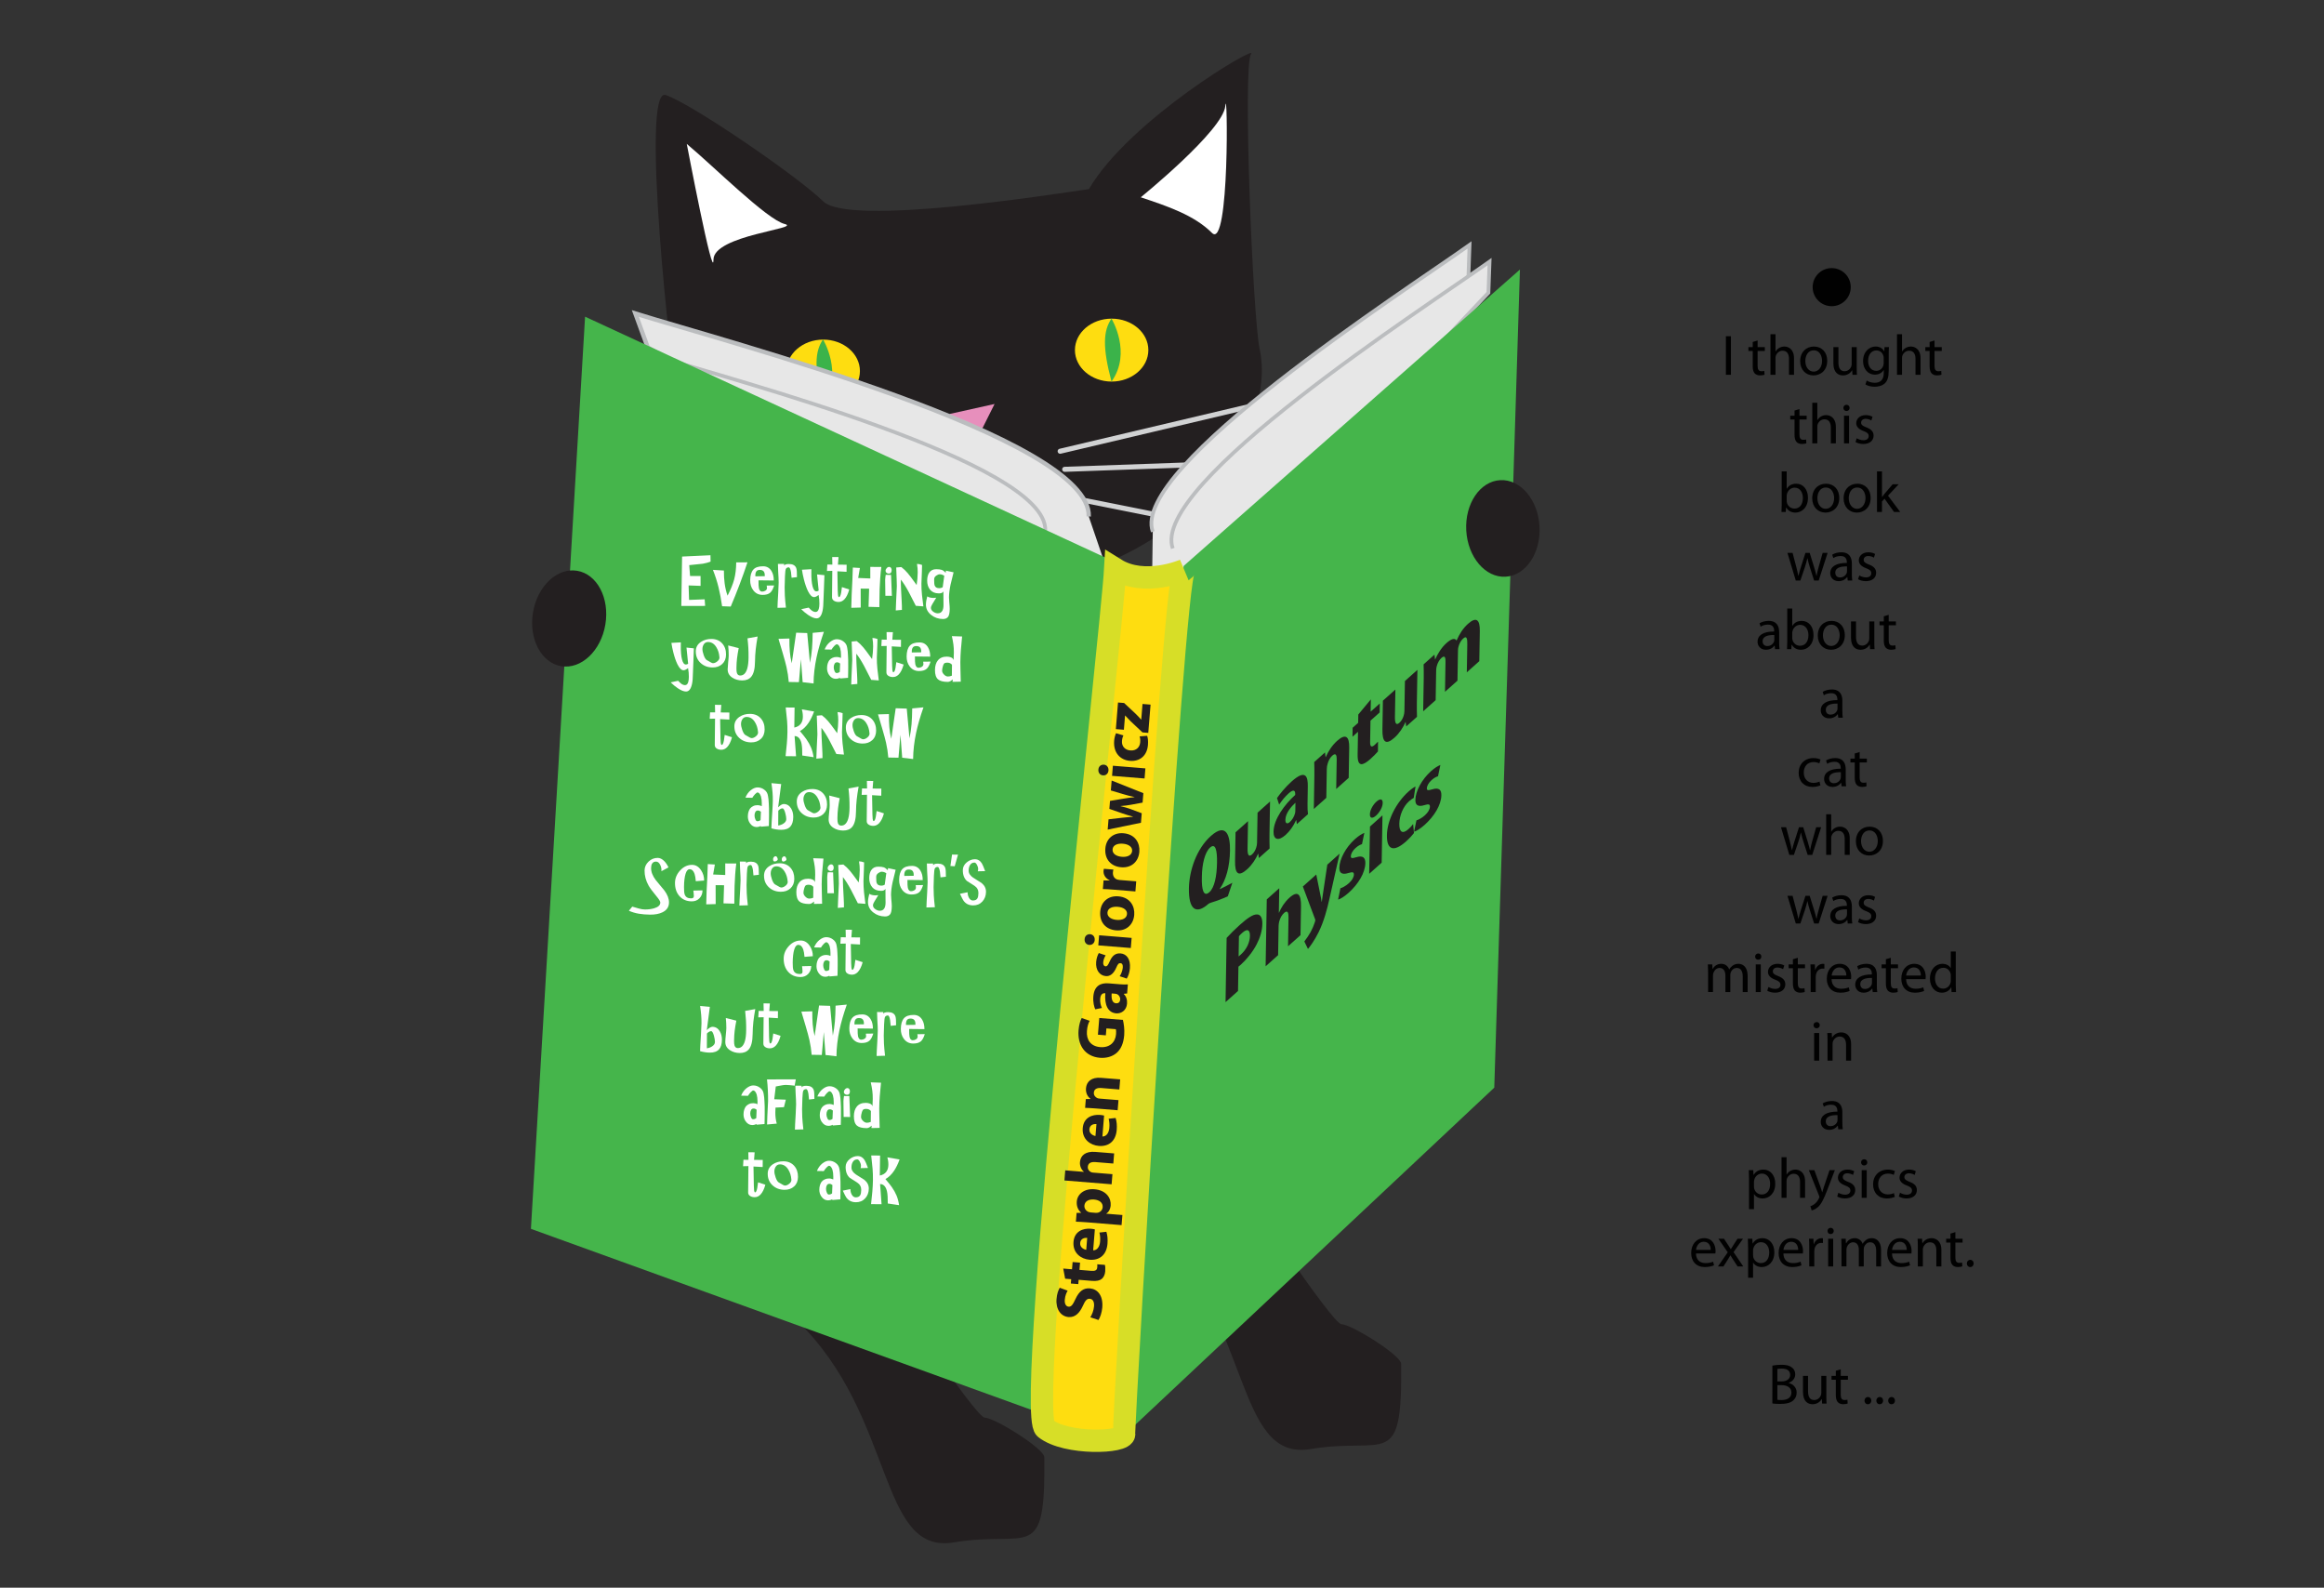 <?xml version="1.0" encoding="utf-8"?>
<!-- Generator: Adobe Illustrator 15.0.0, SVG Export Plug-In . SVG Version: 6.00 Build 0)  -->
<!DOCTYPE svg PUBLIC "-//W3C//DTD SVG 1.1//EN" "http://www.w3.org/Graphics/SVG/1.1/DTD/svg11.dtd">
<svg version="1.1" id="Layer_1" xmlns="http://www.w3.org/2000/svg" xmlns:xlink="http://www.w3.org/1999/xlink" x="0px" y="0px"
	 width="732px" height="500px" viewBox="-12 21 732 500" enable-background="new -12 21 732 500" xml:space="preserve">
<rect x="-12" y="21" width="732" height="500" fill="#333333" stroke="none"/>
<g id="Layer_1_1_">
	<g>
		<path display="none" fill="#231F20" d="M369.821,166.46c16.505,68.389,115.612,35.62,117.12,246.474
			c0,0-82.586,39.895-127.634,28.5c-45.049-11.396-51.058-12.823-61.572-22.806c-10.508-9.967-1.697-34.255-10.708-67.021
			c-9.009-32.771-49.354-92.54-46.354-140.983C243.681,162.186,369.821,166.46,369.821,166.46z"/>
		<path fill="#231F20" d="M384.756,130.923c-2.131-9.707-5.396-89.376-2.71-92.875c2.685-3.503-38.29,20.608-51.062,42.502
			c-12.065,1.748-75.634,11.744-83.685,3.869c-8.041-7.882-41.595-30.865-49.636-33.491c-8.052-2.625,1.755,86.749,3.639,95.338
			c5.708,25.906,7.717,63.585,101.313,59.207C360.771,202.767,390.455,156.831,384.756,130.923z"/>
		<polyline fill="#E78FBC" points="287.019,151.388 294.932,160.888 301.262,148.222 		"/>
		<polygon fill="#F2F2F2" stroke="#EB2227" stroke-width="1.566" stroke-miterlimit="10" points="283.457,165.951 294.851,173.078 
			304.825,168.802 294.851,183.05 		"/>
		
			<line fill="none" stroke="#D1D2D3" stroke-width="1.592" stroke-linecap="round" stroke-miterlimit="10" x1="321.924" y1="163.105" x2="400.281" y2="144.585"/>
		
			<line fill="none" stroke="#D1D2D3" stroke-width="1.592" stroke-linecap="round" stroke-miterlimit="10" x1="323.352" y1="168.802" x2="403.127" y2="165.951"/>
		
			<line fill="none" stroke="#D1D2D3" stroke-width="1.592" stroke-linecap="round" stroke-miterlimit="10" x1="323.352" y1="177.352" x2="387.461" y2="190.175"/>
		
			<line fill="none" stroke="#D1D2D3" stroke-width="1.592" stroke-linecap="round" stroke-miterlimit="10" x1="266.358" y1="165.951" x2="182.298" y2="158.828"/>
		
			<line fill="none" stroke="#D1D2D3" stroke-width="1.592" stroke-linecap="round" stroke-miterlimit="10" x1="264.938" y1="171.649" x2="197.97" y2="171.649"/>
		
			<line fill="none" stroke="#D1D2D3" stroke-width="1.592" stroke-linecap="round" stroke-miterlimit="10" x1="264.938" y1="180.204" x2="202.248" y2="194.444"/>
		<g>
			<g>
				<path fill="#FEDD10" d="M258.854,137.855c0,5.471-5.178,9.911-11.563,9.911c-6.386,0-11.563-4.44-11.563-9.911
					c0-5.468,5.177-9.907,11.563-9.907C253.676,127.948,258.854,132.388,258.854,137.855z"/>
				<path fill="#3BB34A" d="M247.234,127.901c-2.604,3.755-2.854,9.091,0,19.818C253.763,138.63,247.234,127.901,247.234,127.901z"
					/>
			</g>
			<g>
				<path fill="#FEDD10" d="M349.702,131.255c0,5.47-5.186,9.912-11.563,9.912c-6.38,0-11.563-4.442-11.563-9.912
					c0-5.484,5.184-9.906,11.563-9.906C344.52,121.349,349.702,125.771,349.702,131.255z"/>
				<path fill="#3BB34A" d="M338.094,121.349c-2.616,3.736-2.868,9.074,0,19.818C344.617,132.052,338.094,121.349,338.094,121.349z"
					/>
			</g>
		</g>
		<path display="none" fill="#231F20" d="M247.469,397.217c-38.186-9.37-79.403-24.458-70.995-69.602
			c12.646-67.858,7.155-20.649,18.812-74.961c7.809-36.468-57.29-118.065-84.341-103.472
			c-27.044,14.598-24.418,32.467-15.979,36.925c8.438,4.446,16.257-32.024,32.123-11.603
			c15.867,20.422,60.544,60.758,40.145,104.261c-37.057,79.037,32.137,166.955,81.86,147.834"/>
		<path fill="#FFFFFF" d="M347.311,83.132c8.414,2.81,16.825,5.611,22.431,11.223c5.602,5.603,4.902-47.67,4.197-39.96
			C373.242,62.109,347.311,83.132,347.311,83.132z"/>
		<path fill="#FFFFFF" d="M204.314,66.313c8.411,7.009,25.232,23.836,30.837,25.23c5.611,1.405-22.426,3.512-22.426,11.223
			C212.725,110.475,204.314,66.313,204.314,66.313z"/>
	</g>
	<path fill="#231F20" d="M351.619,407.673c30.806,29.817,25.278,73.651,49.124,69.676c23.848-3.97,28.952,7.146,28.587-26.806
		c-0.023-2.789-15.782-12.506-18.764-12.506c-2.97,0-31.992-44.08-31.992-44.08"/>
	<path fill="#231F20" d="M239.238,437.091c30.792,29.802,25.277,73.637,49.121,69.656c23.854-3.966,28.953,7.165,28.579-26.787
		c-0.022-2.805-15.771-12.506-18.755-12.506c-2.973,0-31.982-44.08-31.982-44.08"/>
	<path fill="#E7E7E7" stroke="#BBBDBF" stroke-width="1.364" stroke-miterlimit="10" d="M330.931,183.654
		c0.863-24.922-115.299-55.306-142.811-63.927l3.917,10.715l148.377,80.957"/>
	<path fill="#E7E7E7" stroke="#BBBDBF" stroke-width="1.173" stroke-miterlimit="10" d="M317.242,188.07
		c0.734-21.438-99.173-47.574-122.841-54.983l3.37,9.211l127.62,69.633"/>
	<path fill="#E7E7E7" stroke="#BBBDBF" stroke-width="1.173" stroke-miterlimit="10" d="M351.095,188.46
		c-7.337-20.156,79.571-75.941,99.772-90.321l-0.348,9.798l-99.789,105.733"/>
	<path fill="#E7E7E7" stroke="#BBBDBF" stroke-width="1.173" stroke-miterlimit="10" d="M357.4,193.716
		c-7.336-20.156,79.558-75.947,99.774-90.327l-0.361,9.806L357.04,218.927"/>
	<polygon fill="#45B54B" points="172.285,120.731 337.854,197.37 314.127,465.458 155.228,407.997 	"/>
	<polygon fill="#45B54B" points="360.802,199.249 466.74,105.886 458.656,363.531 341.057,473.946 	"/>
	<path fill="#FEDD10" stroke="#D7DE27" stroke-width="7.04" stroke-miterlimit="10" d="M360.978,200.542
		c-3.499,1.396-19.257,269.239-18.899,272.029c0.347,2.806-18.208,3.506-24.863-1.751c-6.652-5.25,21.008-251.724,22.056-270.633
		C348.539,205.974,360.978,200.542,360.978,200.542z"/>
	<g enable-background="new    ">
		<path fill="#231F20" d="M331.427,435.845c0.508-0.804,1.057-2.105,1.167-3.47c0.119-1.466-0.426-2.29-1.348-2.362
			c-0.88-0.072-1.438,0.557-2.16,2.207c-1.028,2.275-2.452,3.721-4.505,3.555c-2.408-0.195-4.065-2.375-3.798-5.684
			c0.131-1.612,0.537-2.739,1.006-3.547l2.497,0.922c-0.317,0.521-0.8,1.517-0.908,2.877c-0.112,1.383,0.479,2.104,1.192,2.164
			c0.9,0.07,1.362-0.672,2.202-2.457c1.123-2.418,2.518-3.466,4.505-3.305c2.367,0.192,4.23,2.157,3.916,6.031
			c-0.131,1.612-0.697,3.168-1.201,3.928L331.427,435.845z"/>
		<path fill="#231F20" d="M322.891,420.503l2.765,0.226l0.188-2.282l2.346,0.19l-0.186,2.281l3.706,0.303
			c1.233,0.1,1.826-0.168,1.901-1.11c0.035-0.44,0.032-0.651-0.008-0.95l2.41,0.176c0.115,0.41,0.177,1.194,0.105,2.074
			c-0.083,1.026-0.512,1.855-1.074,2.336c-0.655,0.537-1.663,0.751-3.108,0.634l-4.188-0.341l-0.11,1.361l-2.346-0.189l0.108-1.359
			l-1.904-0.155L322.891,420.503z"/>
		<path fill="#231F20" d="M332.317,414.757c1.325,0.022,2.063-1.244,2.184-2.731c0.089-1.088,0.014-1.98-0.21-2.862l2.188-0.244
			c0.355,1.083,0.461,2.378,0.351,3.762c-0.282,3.477-2.454,5.303-5.657,5.043c-2.6-0.211-5.336-2.058-5.048-5.616
			c0.269-3.312,2.946-4.357,5.479-4.151c0.544,0.044,1.021,0.146,1.248,0.207L332.317,414.757z M330.442,410.83
			c-0.772-0.063-2.1,0.167-2.219,1.634c-0.109,1.342,1.083,1.984,1.913,2.138L330.442,410.83z"/>
		<path fill="#231F20" d="M330.313,405.933c-1.341-0.108-2.474-0.158-3.438-0.195l0.225-2.764l1.438-0.031l0.003-0.041
			c-1.009-0.841-1.498-2.063-1.378-3.549c0.183-2.24,2.294-4.093,5.562-3.828c3.728,0.303,5.294,2.813,5.108,5.096
			c-0.103,1.234-0.684,2.158-1.391,2.564l-0.003,0.041l5.089,0.413l-0.259,3.184L330.313,405.933z M332.981,402.945
			c0.251,0.021,0.461,0.017,0.675-0.009c0.875-0.141,1.583-0.819,1.658-1.741c0.112-1.382-0.973-2.292-2.711-2.434
			c-1.633-0.134-2.928,0.5-3.044,1.925c-0.073,0.898,0.532,1.75,1.457,2.036c0.164,0.056,0.373,0.093,0.563,0.106L332.981,402.945z"
			/>
		<path fill="#231F20" d="M323.267,392.759l0.258-3.186l5.863,0.478l0.004-0.042c-0.433-0.372-0.756-0.82-0.966-1.346
			c-0.212-0.501-0.313-1.1-0.264-1.686c0.165-2.031,1.692-3.468,4.793-3.216l5.969,0.482l-0.258,3.185l-5.636-0.457
			c-1.34-0.109-2.298,0.275-2.396,1.471c-0.067,0.838,0.434,1.406,1.001,1.684c0.182,0.101,0.452,0.145,0.682,0.16l6.074,0.494
			l-0.258,3.185L323.267,392.759z"/>
		<path fill="#231F20" d="M335.226,378.912c1.325,0.024,2.063-1.245,2.184-2.729c0.089-1.089,0.014-1.98-0.21-2.863l2.188-0.243
			c0.355,1.083,0.461,2.377,0.349,3.76c-0.28,3.478-2.451,5.304-5.655,5.042c-2.599-0.211-5.336-2.056-5.047-5.614
			c0.269-3.312,2.945-4.356,5.479-4.15c0.544,0.044,1.021,0.146,1.248,0.206L335.226,378.912z M333.352,374.987
			c-0.772-0.063-2.101,0.167-2.22,1.633c-0.108,1.341,1.083,1.984,1.913,2.137L333.352,374.987z"/>
		<path fill="#231F20" d="M333.055,370.075c-1.277-0.104-2.349-0.146-3.273-0.182l0.227-2.767l1.436-0.028l0.008-0.063
			c-0.64-0.474-1.538-1.579-1.399-3.296c0.17-2.095,1.702-3.551,4.717-3.307l6.053,0.492l-0.259,3.182l-5.676-0.461
			c-1.318-0.106-2.256,0.281-2.35,1.434c-0.071,0.879,0.492,1.452,1.062,1.73c0.202,0.1,0.493,0.145,0.787,0.168l5.905,0.479
			l-0.261,3.186L333.055,370.075z"/>
		<path fill="#231F20" d="M341.684,342.194c0.256,1.012,0.565,2.913,0.414,4.775c-0.209,2.576-1.009,4.389-2.351,5.586
			c-1.339,1.178-3.241,1.738-5.314,1.57c-4.688-0.4-7.092-4.031-6.716-8.66c0.146-1.821,0.618-3.195,0.987-3.861l2.521,0.88
			c-0.419,0.745-0.746,1.668-0.872,3.218c-0.216,2.659,1.105,4.813,4.187,5.063c2.932,0.236,4.775-1.469,4.988-4.086
			c0.06-0.713,0.021-1.305-0.063-1.563l-2.977-0.239l-0.177,2.178l-2.492-0.203l0.429-5.256L341.684,342.194z"/>
		<path fill="#231F20" d="M340.761,330.972c0.964,0.078,1.909,0.113,2.485,0.033l-0.233,2.869l-1.041,0.104l-0.006,0.063
			c0.764,0.735,1.118,1.818,1.02,3.032c-0.169,2.074-1.774,3.188-3.408,3.056c-2.659-0.217-3.725-2.705-3.431-6.328l-0.126-0.01
			c-0.563-0.048-1.363,0.184-1.491,1.754c-0.085,1.047,0.184,2.188,0.547,2.892l-2.102,0.42c-0.339-0.744-0.75-2.188-0.599-4.056
			c0.275-3.412,2.375-4.317,4.804-4.121L340.761,330.972z M338.145,333.858c-0.136,1.675,0.157,3.006,1.372,3.104
			c0.816,0.065,1.258-0.444,1.315-1.156c0.063-0.774-0.406-1.487-1.037-1.75c-0.165-0.057-0.354-0.092-0.54-0.106L338.145,333.858z"
			/>
		<path fill="#231F20" d="M340.671,328.438c0.404-0.558,0.898-1.739,0.977-2.683c0.079-0.963-0.202-1.389-0.726-1.431
			c-0.546-0.044-0.822,0.249-1.315,1.392c-0.886,2.078-2.103,2.803-3.314,2.683c-1.929-0.156-3.239-1.907-3.033-4.44
			c0.097-1.191,0.475-2.218,0.84-2.82l2.155,0.725c-0.288,0.439-0.697,1.313-0.77,2.172c-0.063,0.775,0.218,1.24,0.72,1.281
			c0.503,0.041,0.786-0.336,1.327-1.559c0.828-1.895,1.897-2.606,3.389-2.508c1.927,0.156,3.209,1.758,2.971,4.688
			c-0.108,1.341-0.52,2.509-1.001,3.249L340.671,328.438z"/>
		<path fill="#231F20" d="M331.354,315.204c0.879,0.071,1.539,0.778,1.452,1.848c-0.082,1.004-0.848,1.598-1.727,1.524
			c-0.9-0.073-1.536-0.8-1.453-1.825C329.71,315.724,330.451,315.151,331.354,315.204z M344.175,319.554l-10.24-0.83l0.259-3.184
			l10.24,0.83L344.175,319.554z"/>
		<path fill="#231F20" d="M340.227,303.278c3.748,0.305,5.25,3.104,5.027,5.846c-0.243,2.996-2.398,5.139-5.707,4.871
			c-3.33-0.271-5.271-2.619-5-5.93C334.8,304.945,337.127,303.026,340.227,303.278z M339.73,310.7
			c1.759,0.143,3.14-0.484,3.248-1.845c0.104-1.257-1.068-2.132-2.935-2.283c-1.508-0.122-3.104,0.339-3.224,1.784
			C336.699,309.863,338.222,310.577,339.73,310.7z"/>
		<path fill="#231F20" d="M338.752,301.179c-1.508-0.121-2.492-0.18-3.378-0.189l0.222-2.723l1.896,0.027l0.007-0.084
			c-1.465-0.646-1.993-1.934-1.911-2.938c0.021-0.294,0.056-0.438,0.116-0.665l2.994,0.243c-0.063,0.245-0.125,0.493-0.152,0.852
			c-0.096,1.175,0.469,2.021,1.437,2.31c0.206,0.061,0.455,0.102,0.706,0.121l5.194,0.422l-0.259,3.184L338.752,301.179z"/>
		<path fill="#231F20" d="M341.839,283.408c3.748,0.304,5.25,3.104,5.027,5.847c-0.243,2.996-2.398,5.141-5.707,4.871
			c-3.33-0.271-5.271-2.619-5-5.93C336.412,285.076,338.74,283.157,341.839,283.408z M341.342,290.83
			c1.759,0.144,3.138-0.483,3.248-1.846c0.103-1.256-1.07-2.131-2.937-2.282c-1.508-0.122-3.104,0.34-3.222,1.783
			C338.312,289.994,339.834,290.708,341.342,290.83z"/>
		<path fill="#231F20" d="M337.157,279.025l4.275-0.495c1.063-0.104,2.21-0.222,3.396-0.294l0.005-0.063
			c-1.158-0.283-2.283-0.688-3.271-1.002l-4.142-1.434l0.204-2.514l4.166-0.693c1.195-0.197,2.35-0.379,3.538-0.472l0.004-0.042
			c-1.142-0.24-2.296-0.545-3.448-0.891l-3.993-1.189l0.254-3.12l9.985,3.974l-0.242,2.973l-3.659,0.674
			c-1.025,0.189-1.964,0.305-3.258,0.41l-0.004,0.041c1.263,0.291,2.208,0.58,3.13,0.908l3.521,1.318l-0.243,2.994l-10.483,2.163
			L337.157,279.025z"/>
		<path fill="#231F20" d="M335.687,261.813c0.879,0.07,1.539,0.779,1.452,1.847c-0.081,1.005-0.847,1.597-1.726,1.525
			c-0.9-0.073-1.536-0.8-1.453-1.826S334.785,261.761,335.687,261.813z M348.509,266.165l-10.24-0.832l0.259-3.184l10.24,0.832
			L348.509,266.165z"/>
		<path fill="#231F20" d="M349.326,252.72c0.227,0.588,0.349,1.673,0.25,2.888c-0.271,3.31-2.474,5.259-5.678,4.999
			c-2.994-0.243-5.276-2.494-4.97-6.307c0.068-0.836,0.291-1.746,0.596-2.396l2.326,0.695c-0.198,0.363-0.391,0.916-0.458,1.754
			c-0.137,1.675,0.969,2.861,2.646,2.976c1.862,0.151,2.972-1.022,3.098-2.573c0.061-0.754-0.018-1.351-0.188-1.849L349.326,252.72z
			"/>
		<path fill="#231F20" d="M347.853,251.654l-3.777-3.554c-0.624-0.641-1.109-1.143-1.673-1.758l-0.042-0.004l-0.362,4.481
			l-2.533-0.206l0.681-8.377l1.926,0.157l3.625,3.393c0.604,0.618,1.21,1.194,1.729,1.826l0.041,0.004l0.397-4.922l2.534,0.206
			l-0.722,8.9L347.853,251.654z"/>
	</g>
	<g enable-background="new    ">
		<path fill="#231F20" d="M374.73,303.261c-1.699,0.797-3.632,1.504-5.147,1.957c-0.444,0.16-0.771,0.271-0.923,0.406
			c-3.959,3.535-6.296,1.813-6.183-4.889c0.094-5.512,2.369-12.4,6.901-16.449c4.892-4.367,6.118-0.097,6.04,4.594
			c-0.089,5.086-1.253,9.215-3.189,11.996l-0.002,0.15c1.28-0.574,2.683-1.377,3.935-2.018L374.73,303.261z M371.33,292.708
			c0.065-3.837-0.452-6.343-2.192-4.787c-1.651,1.476-2.543,5.301-2.579,9.142c-0.131,4.228,0.568,6.51,2.37,4.899
			C370.519,300.542,371.26,296.972,371.33,292.708z"/>
		<path fill="#231F20" d="M387.855,283.771c-0.027,1.583,0.006,3.083,0.043,4.43l-3.392,3.028l-0.185-1.396l-0.061,0.055
			c-0.708,1.621-1.922,3.519-3.452,4.885c-2.791,2.492-3.865,1.383-3.797-2.639l0.152-9.015l3.932-3.511l-0.146,8.588
			c-0.031,1.948,0.336,2.85,1.416,1.885c0.69-0.617,1.119-1.51,1.31-2.158c0.153-0.438,0.253-0.975,0.262-1.492l0.161-9.502
			l3.932-3.512L387.855,283.771z"/>
		<path fill="#231F20" d="M399.837,274.179c-0.021,1.188,0.02,2.352,0.15,3.223l-3.511,3.137l-0.186-1.275l-0.092,0.082
			c-0.798,1.822-1.979,3.447-3.27,4.601c-2.221,1.983-3.839,1.567-3.795-1.051c0.065-3.929,3.483-8.54,6.815-11.546l0.007-0.334
			c0.021-1.188-0.627-1.45-2.036-0.19c-1.17,1.045-2.106,2.211-3.018,3.563l-0.674-2.066c0.848-1.207,2.539-3.378,4.609-5.227
			c4.472-3.993,5.139-1.471,5.087,1.574L399.837,274.179z M396.031,273.798c-1.291,1.187-3.129,3.274-3.164,5.349
			c-0.023,1.461,0.776,1.284,1.376,0.749c0.66-0.59,1.357-1.604,1.645-2.729c0.063-0.267,0.097-0.506,0.102-0.779L396.031,273.798z"
			/>
		<path fill="#231F20" d="M401.992,265.354c0.027-1.613-0.008-2.992-0.044-4.37l3.393-3.028l0.183,1.52l0.062-0.055
			c0.77-1.826,2.043-3.744,3.571-5.111c2.791-2.493,3.864-1.231,3.81,2.087l-0.162,9.563l-3.934,3.512l0.158-9.318
			c0.021-1.249-0.259-2.199-1.397-1.18c-0.659,0.589-1.208,1.529-1.492,2.654c-0.125,0.409-0.226,0.979-0.233,1.557l-0.152,9.074
			l-3.934,3.513L401.992,265.354z"/>
		<path fill="#231F20" d="M419.781,241.253l-0.064,3.866l2.881-2.573l-0.048,2.834l-2.882,2.572l-0.114,6.791
			c-0.03,1.734,0.683,1.52,1.434,0.848c0.392-0.348,0.69-0.646,1.052-1.029l-0.021,3.08c-0.544,0.635-1.386,1.507-2.406,2.418
			c-1.141,1.019-2.126,1.629-2.836,1.602c-0.766-0.095-1.196-0.818-1.157-3.163l0.12-7.034l-1.741,1.556l0.05-2.833l1.739-1.555
			l0.045-2.619L419.781,241.253z"/>
		<path fill="#231F20" d="M434.273,242.315c-0.027,1.583,0.006,3.082,0.043,4.43l-3.392,3.029l-0.185-1.396l-0.061,0.053
			c-0.708,1.623-1.922,3.518-3.452,4.885c-2.791,2.493-3.866,1.382-3.798-2.637l0.151-9.016l3.934-3.511l-0.146,8.588
			c-0.031,1.948,0.336,2.849,1.416,1.884c0.69-0.617,1.119-1.51,1.31-2.158c0.153-0.438,0.253-0.975,0.262-1.491l0.161-9.503
			l3.932-3.51L434.273,242.315z"/>
		<path fill="#231F20" d="M436.44,234.591c0.027-1.613-0.008-2.991-0.044-4.369l3.421-3.055l0.184,1.518l0.06-0.055
			c0.769-1.767,2.015-3.748,3.515-5.088c1.65-1.475,2.688-1.651,3.179-0.828l0.06-0.055c0.37-0.898,0.949-1.958,1.525-2.832
			c0.605-0.9,1.301-1.701,2.051-2.371c2.642-2.359,3.773-1.271,3.715,2.29l-0.161,9.472l-3.932,3.512l0.147-8.801
			c0.028-1.676-0.128-2.885-1.299-1.84c-0.688,0.617-1.238,1.586-1.493,2.652c-0.094,0.325-0.131,0.747-0.139,1.174l-0.16,9.439
			l-3.931,3.511l0.159-9.35c0.019-1.097-0.051-2.415-1.278-1.316c-0.603,0.536-1.207,1.499-1.493,2.652
			c-0.096,0.354-0.162,0.835-0.17,1.261l-0.159,9.38l-3.932,3.511L436.44,234.591z"/>
	</g>
	<g enable-background="new    ">
		<path fill="#231F20" d="M374.356,316.374c1.115-1.236,2.617-2.729,4.118-4.068c2.341-2.09,4.195-3.418,5.466-3.319
			c1.182-0.008,1.693,1.217,1.664,2.953c-0.038,2.221-0.726,4.396-1.795,6.46c-1.285,2.496-3.305,4.9-4.955,6.375
			c-0.271,0.24-0.511,0.456-0.781,0.667l-0.13,7.644l-3.93,3.512L374.356,316.374z M378.128,322.212
			c0.21-0.158,0.42-0.347,0.658-0.561c1.98-1.77,2.875-3.979,2.907-5.896c0.031-1.797-0.666-2.555-2.496-0.92
			c-0.358,0.322-0.722,0.705-0.964,1.012L378.128,322.212z"/>
		<path fill="#231F20" d="M387.001,304.241l3.933-3.512l-0.132,7.734l0.06-0.056c0.369-0.84,0.796-1.608,1.282-2.374
			c0.576-0.844,1.27-1.674,1.99-2.314c2.701-2.414,3.712-1.037,3.646,2.738l-0.152,9.045l-3.935,3.51l0.154-9.043
			c0.022-1.463-0.225-2.5-1.396-1.455c-0.658,0.59-1.234,1.496-1.554,2.77c-0.063,0.297-0.163,0.926-0.169,1.26l-0.157,9.258
			l-3.933,3.514L387.001,304.241z"/>
		<path fill="#231F20" d="M402.589,296.406l1.31,6.478c0.165,0.726,0.271,1.408,0.378,2.123l0.062-0.053
			c0.133-0.869,0.268-1.83,0.399-2.76l1.334-8.896l3.871-3.459l-3.196,14.191c-0.769,3.445-1.775,7.195-3.398,10.504
			c-1.286,2.619-2.771,4.631-3.371,5.32l-1.142-2.369c0.662-0.833,1.359-1.876,1.971-2.959c0.549-1.002,0.979-2.018,1.262-2.896
			c0.124-0.352,0.217-0.615,0.221-0.826c0.003-0.184-0.054-0.313-0.109-0.439l-3.816-10.178L402.589,296.406z"/>
		<path fill="#231F20" d="M410.198,300.736c0.563-0.144,1.639-0.683,2.627-1.565c1.021-0.912,1.601-1.877,1.613-2.762
			c0.014-0.761-0.399-0.873-1.676-0.482c-2.35,0.748-2.923-0.27-2.899-1.639c0.046-2.682,1.974-6.408,4.912-9.035
			c1.231-1.1,2.188-1.651,2.96-1.953l-0.74,3.539c-0.563,0.174-1.25,0.518-2.027,1.213c-1.021,0.912-1.481,1.922-1.492,2.594
			c-0.012,0.641,0.312,0.74,1.678,0.328c2.142-0.68,2.924,0.148,2.896,1.854c-0.054,3.046-2.241,6.619-5.272,9.326
			c-1.229,1.101-2.665,2.051-3.314,2.123L410.198,300.736z"/>
		<path fill="#231F20" d="M419.259,296.184l0.253-14.892l3.932-3.512l-0.253,14.893L419.259,296.184z M423.511,273.853
			c0.008,1.253-0.908,2.939-2.108,4.012c-1.08,0.965-1.965,0.887-1.913-0.42c-0.008-1.313,0.967-3.021,2.047-3.986
			C422.677,272.438,423.531,272.513,423.511,273.853z"/>
		<path fill="#231F20" d="M433.365,283.343c-0.393,0.531-1.387,1.66-2.497,2.649c-3.722,3.323-6.105,2.876-6.023-1.966
			c0.078-4.6,2.804-10.182,6.854-13.798c0.934-0.832,1.77-1.369,2.154-1.533l-0.563,3.59c-0.326,0.175-0.806,0.449-1.466,1.038
			c-1.891,1.688-3.032,4.51-3.076,7.1c-0.046,2.68,1.037,3.332,2.867,1.695c0.57-0.51,1.054-1.027,1.478-1.617L433.365,283.343z"/>
		<path fill="#231F20" d="M434.143,279.353c0.563-0.145,1.637-0.682,2.627-1.566c1.021-0.91,1.599-1.877,1.613-2.762
			c0.014-0.76-0.398-0.872-1.676-0.482c-2.35,0.748-2.924-0.269-2.898-1.639c0.046-2.68,1.971-6.408,4.912-9.035
			c1.229-1.1,2.186-1.652,2.959-1.953l-0.739,3.539c-0.563,0.174-1.25,0.518-2.03,1.213c-1.021,0.912-1.479,1.924-1.49,2.594
			c-0.014,0.64,0.312,0.74,1.678,0.33c2.14-0.682,2.924,0.146,2.896,1.852c-0.052,3.047-2.239,6.62-5.271,9.327
			c-1.23,1.099-2.665,2.051-3.316,2.124L434.143,279.353z"/>
	</g>
	<g>
		<path fill="#FFFFFF" d="M202.838,196.274l8.938-0.416l0.038,1.995c-0.708,0.293-1.521,0.521-2.452,0.679
			c-0.232,0.037-1.655,0.186-4.268,0.444l0.258,3.425l3.308-0.004l0.006,3.109l-3.772-0.139l0.148,4.559l4.91-0.184l0.151,2.075
			l-7.509,0.021L202.838,196.274z"/>
		<path fill="#FFFFFF" d="M216.011,200.675c-0.015,1.434,0.065,2.8,0.241,4.1c0.175,1.299,0.478,2.57,0.908,3.813
			c0.981-1.894,1.681-3.604,2.087-5.131c0.404-1.527,0.621-3.313,0.643-5.361l3.54-0.002c-0.727,2.209-1.56,4.547-2.498,7.015
			c-0.845,2.246-1.769,4.551-2.771,6.913l-2.719-0.105c-0.292-2.09-0.659-4.056-1.109-5.896c-0.45-1.843-1.044-3.694-1.78-5.554
			L216.011,200.675z"/>
		<path fill="#FFFFFF" d="M224.291,203.733c0.016-1.512,0.34-2.626,0.973-3.344c0.633-0.717,1.68-1.068,3.14-1.053
			c1.121,0.012,1.982,0.502,2.585,1.475c0.5,0.813,0.744,1.813,0.731,3l-4.81-0.051c0.007,0.521,0.015,1.043,0.021,1.564
			c0.051,1.318,0.422,1.979,1.114,1.986c0.378,0.004,0.728-0.096,1.049-0.301s0.484-0.483,0.488-0.836
			c0.002-0.222-0.028-0.478-0.09-0.764l2.347-0.033c-0.337,1.09-0.743,1.842-1.216,2.254c-0.556,0.49-1.377,0.729-2.475,0.718
			c-1.197-0.013-2.156-0.492-2.879-1.438C224.604,206.044,224.277,204.985,224.291,203.733z M225.926,202.499l2.953-0.048
			l0.003-0.254c0.005-0.56-0.114-0.983-0.358-1.274c-0.245-0.289-0.641-0.438-1.188-0.441c-0.509-0.005-0.871,0.142-1.09,0.438
			c-0.221,0.299-0.33,0.715-0.335,1.248L225.926,202.499z"/>
		<path fill="#FFFFFF" d="M233.258,204.472c0.006-0.586-0.046-1.813-0.158-3.678c-0.055-0.938-0.08-1.677-0.074-2.211l1.956,0.021
			l0.049,0.88l-0.034-0.176c0.002-0.222,0.127-0.394,0.377-0.515c0.248-0.121,0.634-0.18,1.152-0.174
			c1.199,0.012,1.958,0.443,2.275,1.295c0.164,0.432,0.239,1.379,0.224,2.838l-1.704,0.197c-0.081-0.979-0.14-1.572-0.177-1.781
			c-0.172-0.992-0.408-1.49-0.708-1.494c-0.417-0.004-0.718,0.156-0.904,0.479c-0.133,0.222-0.229,1.004-0.286,2.354
			c-0.063,1.349-0.097,2.512-0.104,3.49c-0.008,0.78,0.012,1.631,0.063,2.551c0.049,0.92,0.16,2.188,0.342,3.808l-2.66,0.069
			c0.008-0.781,0.09-2.438,0.247-4.965C233.207,206.199,233.25,205.202,233.258,204.472z"/>
		<path fill="#FFFFFF" d="M244.875,213.727c0.495,0.005,0.837-0.324,1.024-0.987c0.122-0.416,0.188-0.949,0.192-1.602
			c0.009-0.887-0.072-1.807-0.245-2.76c-0.263,0.191-0.486,0.34-0.669,0.441c-0.276,0.152-0.531,0.229-0.765,0.229
			c-0.652-0.008-1.285-0.621-1.898-1.838c-0.482-0.972-0.922-2.221-1.31-3.75c-0.275-1.099-0.48-2.109-0.613-3.037l2.974-0.166
			l-0.01,0.998c-0.019,1.838,0.105,3.293,0.375,4.365c0.271,1.071,0.67,1.609,1.205,1.615c0.273,0.003,0.516-0.079,0.726-0.247
			l-0.514-5.09l2.324,0.24c-0.009,0.821-0.062,2.183-0.15,4.085c-0.092,1.902-0.141,3.14-0.146,3.713
			c-0.018,1.46-0.112,2.602-0.29,3.419c-0.342,1.601-0.979,2.396-1.901,2.386c-0.704-0.007-1.565-0.354-2.59-1.044
			c-0.751-0.503-1.494-1.116-2.229-1.842l2.352-0.503c0.361,0.396,0.678,0.697,0.949,0.91
			C244.081,213.568,244.484,213.722,244.875,213.727z"/>
		<path fill="#FFFFFF" d="M248.589,198.785l1.583,0.019l-0.053-2.387l1.992,0.021l-0.181,2.383l2.737,0.029l-0.023,2.229
			l-2.893-0.167l0.113,6.046c0.021,0.493,0.048,0.982,0.082,1.467c0.062,0.416,0.161,0.627,0.307,0.627
			c0.271,0.004,0.5-0.45,0.679-1.36c0.144-1.017,0.229-1.614,0.254-1.796l2.299,0.748c-0.379,1.404-0.893,2.441-1.535,3.113
			c-0.541,0.555-1.156,0.828-1.85,0.82c-0.535-0.006-0.99-0.121-1.365-0.347c-0.451-0.265-0.678-0.652-0.673-1.161l0.087-8.291
			l-1.683,0.041L248.589,198.785z"/>
		<path fill="#FFFFFF" d="M261.571,212.102l0.18-5.708l-2.659-0.028l0.016,5.966l-2.974,0.086c0.015-1.408,0.055-2.814,0.122-4.224
			c0.064-1.407,0.142-2.901,0.223-4.483c0.082-1.584,0.128-2.91,0.142-3.979l2.228,0.141l-0.541,3.144l3.813,0.158l-0.003-3.64
			l3.48,0.019c-0.142,1.041-0.258,2.209-0.35,3.506c-0.094,1.296-0.153,2.469-0.186,3.519c-0.029,1.05-0.054,2.396-0.07,4.037
			l-0.018,1.584L261.571,212.102z"/>
		<path fill="#FFFFFF" d="M268.658,202.046l0.264,6.594l-2.054-0.021c0.005-0.548-0.008-1.375-0.033-2.482
			c-0.027-1.107-0.039-1.942-0.033-2.504c0.002-0.207,0.021-0.459,0.057-0.752s0.075-0.576,0.117-0.85L268.658,202.046z
			 M268.85,200.542c-0.004,0.352-0.079,0.625-0.225,0.817c-0.146,0.194-0.381,0.29-0.707,0.286
			c-0.261-0.003-0.491-0.087-0.691-0.252s-0.3-0.379-0.297-0.639c0.003-0.287,0.123-0.563,0.361-0.828
			c0.234-0.265,0.499-0.396,0.786-0.394c0.247,0.002,0.438,0.104,0.57,0.31C268.786,200.05,268.853,200.28,268.85,200.542z"/>
		<path fill="#FFFFFF" d="M272.083,213.071l-1.939,0.178c0.008-0.771,0.044-1.723,0.109-2.854c0.144-2.541,0.219-4.13,0.226-4.771
			c0.006-0.6-0.013-1.336-0.055-2.21c-0.097-1.983-0.146-3.216-0.138-3.698l1.604-0.141c0.688,0.518,1.357,1.155,2.015,1.918
			c0.466,0.526,1.402,1.775,2.815,3.745c0.209-1.328,0.322-2.663,0.336-4.005c0.008-0.821-0.067-1.702-0.228-2.643
			c0.287,0.002,0.538,0.027,0.752,0.076s0.498,0.133,0.848,0.254c-0.007,0.678-0.028,1.414-0.063,2.209
			c-0.089,1.979-0.134,3.219-0.139,3.713c-0.011,1.057,0.048,2.244,0.181,3.562c0.082,0.783,0.228,1.972,0.433,3.563l-2.384-0.183
			c-0.729-1.401-1.45-2.812-2.166-4.228c-0.896-1.676-1.741-3.016-2.54-4.016c-0.01,1.018,0.011,2.066,0.063,3.148
			c0.057,1.082,0.115,2.217,0.183,3.404C272.063,211.285,272.091,212.276,272.083,213.071z"/>
		<path fill="#FFFFFF" d="M286.907,209.119c-0.006,0.302,0.021,0.759,0.08,1.37c0.105,1.109,0.156,1.859,0.152,2.25
			c-0.013,1.291-0.201,2.148-0.563,2.576c-0.364,0.426-0.894,0.636-1.581,0.629c-1.408-0.016-2.638-0.438-3.687-1.271
			c-1.125-0.886-1.679-1.992-1.666-3.321c0.004-0.378,0.047-0.802,0.13-1.271c0.084-0.469,0.182-0.892,0.288-1.269
			c0.271,0.172,0.569,0.296,0.896,0.371c0.323,0.074,0.676,0.115,1.054,0.119c0.326,0.002,0.62-0.021,0.881-0.069
			c-0.024,0.091-0.438,0.765-1.23,2.021c-0.292,0.467-0.44,0.861-0.443,1.188c-0.005,0.457,0.246,0.864,0.75,1.222
			c0.453,0.317,0.921,0.479,1.403,0.483c0.665,0.007,1.146-0.269,1.456-0.826c0.225-0.415,0.342-0.994,0.35-1.735
			c0.001-0.078-0.006-0.701-0.02-1.869c-0.017-1.166-0.021-2.004-0.016-2.513c-0.095,0.261-0.305,0.445-0.632,0.56
			c-0.223,0.076-0.503,0.113-0.842,0.108c-1.173-0.013-2.075-0.396-2.706-1.151s-0.939-1.729-0.926-2.914
			c0.011-1.03,0.226-1.855,0.647-2.478c0.503-0.726,1.244-1.083,2.224-1.071c0.77,0.008,1.342,0.08,1.719,0.213
			c0.377,0.135,0.797,0.438,1.262,0.914l0.046-0.666l2.419,0.515c-0.544,2.171-0.861,3.479-0.961,3.921
			C287.082,206.651,286.919,207.972,286.907,209.119z M285.414,202.318c-0.313-0.173-0.476-0.259-0.486-0.26
			c-0.312-0.134-0.611-0.202-0.898-0.205c-0.352-0.003-0.724,0.136-1.116,0.418c-0.396,0.282-0.613,0.593-0.655,0.932l-0.024,0.47
			c-0.009,0.859,0.053,1.447,0.181,1.763c0.215,0.524,0.683,0.789,1.396,0.796c0.195,0.002,0.397-0.023,0.607-0.082
			c0.209-0.057,0.379-0.137,0.512-0.239L285.414,202.318z"/>
		<path fill="#FFFFFF" d="M203.755,236.763c0.495,0.005,0.837-0.323,1.027-0.986c0.119-0.416,0.186-0.95,0.189-1.602
			c0.009-0.887-0.072-1.808-0.245-2.761c-0.263,0.192-0.483,0.341-0.669,0.442c-0.273,0.152-0.531,0.229-0.765,0.229
			c-0.652-0.009-1.284-0.621-1.897-1.84c-0.483-0.97-0.922-2.219-1.31-3.748c-0.275-1.099-0.48-2.109-0.614-3.037l2.978-0.164
			l-0.014,0.998c-0.019,1.838,0.105,3.291,0.375,4.362c0.271,1.072,0.671,1.61,1.206,1.616c0.273,0.003,0.519-0.079,0.729-0.247
			l-0.517-5.089l2.325,0.24c-0.008,0.82-0.059,2.183-0.15,4.084c-0.092,1.903-0.14,3.142-0.146,3.715
			c-0.015,1.46-0.112,2.601-0.29,3.419c-0.342,1.6-0.977,2.396-1.902,2.386c-0.704-0.007-1.565-0.354-2.59-1.044
			c-0.751-0.503-1.495-1.118-2.229-1.842l2.353-0.503c0.36,0.395,0.677,0.697,0.949,0.908
			C202.961,236.604,203.364,236.759,203.755,236.763z"/>
		<path fill="#FFFFFF" d="M212.417,231.202c-1.516-0.016-2.772-0.499-3.779-1.447c-1.007-0.949-1.503-2.172-1.487-3.672
			c0.016-1.238,0.561-2.218,1.637-2.937c0.942-0.629,2.057-0.937,3.334-0.925c1.405,0.016,2.521,0.483,3.349,1.404
			c0.826,0.922,1.229,2.1,1.214,3.531c-0.013,1.251-0.417,2.242-1.214,2.971C214.673,230.857,213.656,231.216,212.417,231.202z
			 M211.034,223.189c-0.563-0.006-0.997,0.211-1.311,0.651c-0.311,0.438-0.469,0.953-0.476,1.541
			c-0.005,0.508,0.128,1.149,0.397,1.93c0.272,0.777,0.583,1.293,0.935,1.544l0.914,0.519c0.076,0.04,0.253,0.141,0.522,0.299
			c0.233,0.121,0.422,0.182,0.565,0.183c0.43,0.004,0.875-0.181,1.335-0.554s0.689-0.77,0.696-1.188l-0.019-0.215
			c-0.092-1.175-0.414-2.201-0.966-3.081C212.971,223.744,212.103,223.2,211.034,223.189z"/>
		<path fill="#FFFFFF" d="M217.521,227.402c0.005-0.47-0.009-0.998-0.042-1.584c-0.034-0.587-0.074-1.103-0.121-1.546l3.316,0.836
			c-0.234,1.186-0.408,2.244-0.522,3.184c-0.111,0.938-0.176,1.906-0.187,2.91l-0.003,0.354c-0.007,0.639,0.047,1.115,0.161,1.429
			c0.178,0.498,0.514,0.749,1.009,0.754c1.056,0.013,1.8-0.718,2.23-2.187c0.26-0.885,0.396-2.037,0.408-3.457
			c0.014-1.069-0.011-2.092-0.063-3.07c-0.058-0.979-0.145-1.977-0.265-2.995l3.193-0.573c-0.263,1.445-0.462,2.789-0.599,4.033
			c-0.14,1.243-0.212,2.523-0.229,3.84c-0.021,2.294-0.425,3.9-1.204,4.818c-0.661,0.775-1.613,1.156-2.867,1.143
			c-1.174-0.012-2.192-0.303-3.062-0.871c-0.998-0.648-1.49-1.527-1.479-2.638c0.007-0.481,0.06-1.212,0.159-2.188
			C217.463,228.616,217.516,227.886,217.521,227.402z"/>
		<path fill="#FFFFFF" d="M236.441,235.774c-0.127-1.564-0.362-3.126-0.713-4.682c-0.233-1.045-0.632-2.51-1.186-4.394
			c-0.454-1.503-0.901-3.007-1.341-4.511l3.439-0.102c-0.016,1.5,0.028,2.879,0.133,4.137c0.105,1.26,0.309,2.478,0.607,3.654
			l1.391-9.627l3.48,0.113l0.857,9.376c0.315-1.509,0.533-2.993,0.652-4.451c0.12-1.459,0.189-3.12,0.209-4.985l3.542-0.334
			c-1.035,2.961-1.806,5.634-2.313,8.014c-0.604,2.836-0.921,5.591-0.947,8.264l-3.438-0.408l-0.55-7.223l-0.623,7.209
			L236.441,235.774z"/>
		<path fill="#FFFFFF" d="M251.6,227.896c0.222,0.002,0.44,0.031,0.654,0.085s0.426,0.128,0.633,0.222l0.009-0.88
			c0.004-0.403-0.018-0.788-0.063-1.153c-0.048-0.365-0.116-0.712-0.204-1.039c-0.143-0.394-0.3-0.697-0.479-0.914
			c-0.181-0.217-0.388-0.328-0.623-0.33c-0.13,0-0.387,0.187-0.769,0.561c-0.171,0.182-0.333,0.371-0.485,0.572
			c-0.149,0.199-0.271,0.385-0.368,0.553l-2.17-0.042c0.391-0.974,0.951-1.756,1.688-2.349c0.762-0.592,1.48-0.883,2.161-0.877
			c0.779,0.009,1.481,0.25,2.104,0.727c0.66,0.477,1.044,1.126,1.153,1.948v-0.021c0.136,0.691,0.219,1.487,0.249,2.388
			c0.035,0.418,0.059,0.938,0.071,1.556c0.013,0.62,0.016,1.313,0.008,2.083l-0.021,1.896l-0.036,1.584l-2.544,0.207l0.002-0.233
			c-0.42,0.229-0.877,0.342-1.373,0.337c-0.818-0.01-1.502-0.407-2.041-1.193v0.021c-0.447-0.657-0.67-1.389-0.659-2.198
			c0.006-0.521,0.069-0.99,0.198-1.406c0.128-0.415,0.299-0.771,0.513-1.069c0.274-0.336,0.612-0.592,1.015-0.771
			C250.618,227.977,251.079,227.89,251.6,227.896z M251.661,229.577c-0.354-0.003-0.615,0.147-0.787,0.452
			c-0.173,0.306-0.264,0.666-0.269,1.083c-0.005,0.457,0.083,0.868,0.264,1.234c0.149,0.406,0.362,0.61,0.639,0.613
			c0.144,0.002,0.287-0.018,0.431-0.055c0.146-0.037,0.334-0.141,0.571-0.307c0.018-0.482,0.036-0.922,0.053-1.319
			c0.02-0.396,0.035-0.837,0.056-1.317c-0.171-0.133-0.324-0.229-0.469-0.289C252.008,229.612,251.843,229.579,251.661,229.577z"/>
		<path fill="#FFFFFF" d="M258.043,236.392l-1.938,0.176c0.008-0.77,0.044-1.721,0.108-2.854c0.144-2.541,0.219-4.132,0.226-4.771
			c0.006-0.6-0.013-1.336-0.056-2.209c-0.097-1.982-0.142-3.215-0.137-3.698l1.604-0.14c0.688,0.516,1.357,1.154,2.014,1.918
			c0.467,0.525,1.401,1.775,2.815,3.744c0.209-1.327,0.321-2.661,0.335-4.004c0.009-0.821-0.067-1.702-0.226-2.645
			c0.286,0.003,0.537,0.028,0.752,0.076c0.214,0.048,0.497,0.132,0.848,0.253c-0.007,0.679-0.028,1.415-0.062,2.209
			c-0.086,1.981-0.135,3.22-0.141,3.714c-0.011,1.057,0.049,2.243,0.182,3.563c0.083,0.783,0.227,1.971,0.432,3.563l-2.384-0.181
			c-0.729-1.402-1.45-2.813-2.165-4.228c-0.896-1.679-1.742-3.018-2.539-4.017c-0.011,1.019,0.01,2.067,0.063,3.149
			c0.057,1.082,0.114,2.218,0.183,3.404C258.022,234.605,258.051,235.597,258.043,236.392z"/>
		<path fill="#FFFFFF" d="M265.717,222.431l1.584,0.017l-0.053-2.386l1.994,0.021l-0.184,2.383l2.738,0.027l-0.023,2.229
			l-2.893-0.166l0.113,6.044c0.021,0.495,0.048,0.985,0.083,1.468c0.061,0.418,0.163,0.627,0.307,0.629
			c0.273,0.003,0.5-0.45,0.68-1.361c0.143-1.017,0.228-1.613,0.253-1.797l2.303,0.747c-0.383,1.405-0.896,2.442-1.539,3.113
			c-0.541,0.556-1.156,0.829-1.85,0.821c-0.534-0.004-0.987-0.12-1.363-0.346c-0.453-0.268-0.681-0.654-0.675-1.162l0.087-8.291
			l-1.683,0.041L265.717,222.431z"/>
		<path fill="#FFFFFF" d="M273.562,227.714c0.019-1.513,0.341-2.625,0.977-3.343c0.633-0.718,1.68-1.067,3.14-1.054
			c1.121,0.013,1.983,0.503,2.584,1.477c0.5,0.813,0.744,1.813,0.731,2.998l-4.813-0.051c0.008,0.521,0.016,1.043,0.022,1.565
			c0.052,1.317,0.423,1.979,1.111,1.985c0.378,0.004,0.729-0.097,1.052-0.302c0.318-0.206,0.481-0.483,0.485-0.836
			c0.002-0.222-0.025-0.478-0.091-0.764l2.346-0.034c-0.337,1.091-0.74,1.843-1.216,2.255c-0.552,0.49-1.376,0.729-2.471,0.719
			c-1.199-0.014-2.159-0.491-2.88-1.438C273.877,230.024,273.549,228.966,273.562,227.714z M275.198,226.48l2.954-0.047l0.003-0.255
			c0.009-0.561-0.111-0.984-0.356-1.274c-0.244-0.289-0.644-0.437-1.188-0.44c-0.509-0.006-0.872,0.141-1.089,0.438
			c-0.219,0.298-0.331,0.714-0.336,1.248L275.198,226.48z"/>
		<path fill="#FFFFFF" d="M288.114,234.966c-0.342,0.271-0.592,0.449-0.746,0.539c-0.289,0.168-0.576,0.25-0.863,0.246
			c-1.437-0.016-2.449-0.279-3.042-0.795c-0.659-0.566-0.981-1.563-0.967-2.98c0.013-1.277,0.315-2.278,0.908-3.002
			c0.647-0.803,1.6-1.196,2.852-1.184c0.479,0.006,0.905,0.081,1.269,0.229c0.493,0.2,0.771,0.503,0.831,0.907l0.083-2.383
			c0.01-0.899-0.037-1.748-0.139-2.545c-0.104-0.797-0.269-1.686-0.49-2.664l3.227,0.11c-0.159,1.576-0.287,2.993-0.388,4.25
			c-0.098,1.257-0.15,2.537-0.167,3.84c-0.007,0.652,0.005,1.415,0.035,2.288c0.069,2.048,0.104,3.333,0.097,3.854l-2.602,0.052
			L288.114,234.966z M287.85,230.347c-0.18-0.225-0.395-0.389-0.641-0.496c-0.247-0.107-0.521-0.162-0.819-0.165
			c-0.261-0.003-0.516,0.034-0.764,0.11c-0.249,0.073-0.457,0.396-0.626,0.961c-0.169,0.563-0.255,1.043-0.259,1.435
			c-0.007,0.417,0.19,0.83,0.593,1.237c0.396,0.41,0.808,0.615,1.225,0.619c0.209,0.002,0.415-0.019,0.617-0.063
			c0.203-0.044,0.415-0.109,0.638-0.199L287.85,230.347z"/>
		<path fill="#FFFFFF" d="M211.663,245.333l1.583,0.018l-0.056-2.387l1.995,0.021l-0.181,2.383l2.737,0.029l-0.023,2.229
			l-2.892-0.166l0.11,6.043c0.021,0.496,0.049,0.984,0.082,1.469c0.063,0.416,0.163,0.627,0.31,0.628
			c0.271,0.003,0.5-0.451,0.679-1.361c0.141-1.017,0.225-1.612,0.253-1.797l2.299,0.748c-0.379,1.403-0.893,2.442-1.538,3.112
			c-0.541,0.556-1.153,0.83-1.847,0.822c-0.535-0.007-0.989-0.121-1.365-0.349c-0.454-0.267-0.678-0.651-0.672-1.16l0.086-8.291
			l-1.682,0.041L211.663,245.333z"/>
		<path fill="#FFFFFF" d="M224.569,254.796c-1.513-0.017-2.771-0.498-3.776-1.447c-1.007-0.949-1.503-2.174-1.487-3.672
			c0.013-1.238,0.558-2.217,1.634-2.938c0.945-0.629,2.06-0.938,3.334-0.923c1.408,0.016,2.523,0.481,3.352,1.403
			c0.821,0.922,1.229,2.1,1.214,3.533c-0.015,1.252-0.418,2.241-1.214,2.971C226.824,254.451,225.807,254.809,224.569,254.796z
			 M223.186,246.782c-0.561-0.006-0.997,0.211-1.307,0.651c-0.313,0.44-0.47,0.954-0.479,1.54c-0.005,0.508,0.128,1.152,0.4,1.931
			c0.271,0.779,0.583,1.293,0.932,1.544l0.914,0.52c0.078,0.039,0.253,0.14,0.525,0.299c0.231,0.119,0.421,0.181,0.563,0.182
			c0.433,0.004,0.875-0.18,1.336-0.554c0.462-0.373,0.692-0.769,0.696-1.187l-0.017-0.216c-0.092-1.175-0.414-2.2-0.965-3.079
			C225.123,247.339,224.254,246.794,223.186,246.782z"/>
		<path fill="#FFFFFF" d="M238.739,259.167l-3.304-0.035c0.157-1.367,0.292-2.687,0.402-3.955c0.108-1.271,0.172-2.479,0.185-3.625
			c0.016-1.252-0.021-2.422-0.107-3.513c-0.086-1.09-0.231-2.503-0.438-4.237l2.795,0.028l-0.085,6.296
			c0.891-0.187,1.56-0.566,2.007-1.144c0.449-0.575,0.682-1.318,0.688-2.231c0.008-0.82-0.104-1.604-0.328-2.351l3.865,0.667
			c-0.523,1.415-1.089,2.583-1.699,3.501c-0.795,1.205-1.717,2.096-2.766,2.67c0.889,1.039,1.563,1.888,2.024,2.544
			c0.617,0.881,1.106,1.752,1.472,2.616c0.36,0.864,0.635,1.884,0.816,3.062l-3.574-0.527c0.021-1.709-0.061-2.959-0.231-3.756
			c-0.352-1.568-1.077-2.358-2.188-2.371L238.739,259.167z"/>
		<path fill="#FFFFFF" d="M247.063,259.743l-1.938,0.176c0.008-0.77,0.044-1.721,0.105-2.854c0.146-2.54,0.222-4.13,0.229-4.77
			c0.006-0.6-0.015-1.336-0.059-2.209c-0.096-1.982-0.142-3.217-0.137-3.699l1.605-0.139c0.686,0.516,1.354,1.153,2.014,1.918
			c0.464,0.524,1.402,1.773,2.816,3.743c0.209-1.327,0.318-2.662,0.335-4.005c0.009-0.82-0.067-1.701-0.229-2.643
			c0.287,0.004,0.538,0.029,0.752,0.076c0.215,0.049,0.498,0.133,0.851,0.254c-0.01,0.678-0.028,1.414-0.063,2.207
			c-0.086,1.98-0.131,3.22-0.136,3.715c-0.013,1.056,0.048,2.244,0.177,3.562c0.083,0.783,0.228,1.972,0.433,3.563l-2.384-0.182
			c-0.729-1.402-1.451-2.813-2.166-4.228c-0.896-1.679-1.742-3.017-2.54-4.017c-0.011,1.018,0.014,2.065,0.065,3.148
			s0.112,2.219,0.179,3.404C247.042,257.958,247.072,258.948,247.063,259.743z"/>
		<path fill="#FFFFFF" d="M259.685,255.162c-1.513-0.016-2.771-0.498-3.779-1.446c-1.007-0.949-1.502-2.174-1.484-3.672
			c0.013-1.238,0.558-2.219,1.634-2.938c0.945-0.629,2.057-0.938,3.334-0.923c1.408,0.015,2.523,0.48,3.349,1.403
			c0.824,0.922,1.229,2.1,1.217,3.532c-0.016,1.251-0.418,2.241-1.216,2.972C261.94,254.818,260.922,255.175,259.685,255.162z
			 M258.302,247.149c-0.561-0.006-0.997,0.211-1.307,0.65c-0.313,0.439-0.473,0.955-0.479,1.541c-0.005,0.508,0.128,1.151,0.4,1.932
			c0.271,0.777,0.583,1.293,0.932,1.544l0.914,0.519c0.078,0.041,0.253,0.141,0.525,0.299c0.23,0.121,0.421,0.182,0.563,0.183
			c0.433,0.004,0.875-0.181,1.335-0.554s0.693-0.77,0.697-1.188l-0.017-0.215c-0.095-1.175-0.415-2.202-0.968-3.081
			C260.238,247.704,259.371,247.16,258.302,247.149z"/>
		<path fill="#FFFFFF" d="M267.793,259.568c-0.127-1.565-0.365-3.126-0.714-4.681c-0.237-1.047-0.635-2.51-1.188-4.396
			c-0.454-1.503-0.898-3.008-1.342-4.511l3.443-0.102c-0.019,1.498,0.026,2.877,0.133,4.137c0.104,1.259,0.307,2.477,0.604,3.654
			l1.395-9.627l3.479,0.114l0.86,9.376c0.313-1.509,0.533-2.992,0.653-4.451c0.116-1.459,0.188-3.119,0.207-4.983l3.544-0.335
			c-1.035,2.961-1.809,5.633-2.313,8.013c-0.603,2.836-0.919,5.59-0.947,8.263l-3.438-0.406l-0.551-7.224l-0.62,7.211
			L267.793,259.568z"/>
		<path fill="#FFFFFF" d="M226.65,274.568c0.225,0.003,0.439,0.03,0.654,0.085c0.214,0.057,0.425,0.129,0.633,0.223l0.009-0.88
			c0.007-0.403-0.018-0.788-0.063-1.153c-0.047-0.365-0.117-0.713-0.204-1.039c-0.14-0.394-0.299-0.696-0.479-0.914
			c-0.181-0.217-0.389-0.326-0.621-0.329c-0.133-0.003-0.39,0.187-0.771,0.561c-0.171,0.183-0.333,0.371-0.483,0.571
			s-0.272,0.386-0.366,0.554l-2.17-0.042c0.388-0.975,0.948-1.756,1.687-2.349c0.762-0.593,1.482-0.884,2.16-0.877
			c0.782,0.008,1.483,0.25,2.104,0.727c0.66,0.476,1.045,1.126,1.153,1.947v-0.021c0.136,0.692,0.22,1.487,0.249,2.391
			c0.035,0.417,0.06,0.938,0.072,1.555c0.013,0.619,0.016,1.313,0.008,2.083l-0.021,1.896l-0.034,1.584l-2.544,0.207l0.002-0.232
			c-0.42,0.229-0.877,0.344-1.372,0.338c-0.821-0.01-1.501-0.404-2.041-1.193v0.021c-0.45-0.655-0.67-1.39-0.662-2.196
			c0.005-0.521,0.072-0.99,0.201-1.406c0.128-0.416,0.298-0.771,0.51-1.068c0.276-0.335,0.615-0.594,1.015-0.771
			C225.668,274.649,226.128,274.563,226.65,274.568z M226.711,276.251c-0.354-0.005-0.615,0.146-0.787,0.45
			c-0.173,0.306-0.261,0.666-0.265,1.083c-0.008,0.457,0.082,0.868,0.26,1.233c0.149,0.405,0.365,0.61,0.639,0.612
			c0.146,0.002,0.287-0.018,0.431-0.056c0.146-0.036,0.334-0.141,0.57-0.308c0.021-0.48,0.036-0.924,0.053-1.318
			c0.02-0.396,0.035-0.837,0.056-1.318c-0.168-0.131-0.324-0.229-0.466-0.289C227.056,276.284,226.893,276.253,226.711,276.251z"/>
		<path fill="#FFFFFF" d="M234.039,282.33c-1.004-0.012-2.026-0.163-3.065-0.462c0.008-0.834,0.106-2.65,0.292-5.453
			c0.093-1.395,0.146-2.488,0.152-3.283c0.009-0.887-0.021-1.75-0.09-2.592c-0.069-0.842-0.186-1.812-0.344-2.908l3.067,0.287
			l-0.957,7.322c0.382-0.374,0.717-0.643,1.006-0.802c0.289-0.158,0.543-0.237,0.768-0.235c0.977,0.012,1.739,0.469,2.293,1.373
			c0.474,0.773,0.706,1.684,0.692,2.727c-0.014,1.33-0.311,2.322-0.892,2.981C236.33,281.996,235.355,282.343,234.039,282.33z
			 M233.115,280.972c0.61-0.086,1.154-0.282,1.629-0.59c0.604-0.387,0.906-0.853,0.914-1.398c0.005-0.494-0.102-1.143-0.313-1.938
			c-0.264-0.981-0.559-1.476-0.884-1.479c-0.274-0.004-0.568,0.109-0.883,0.343c-0.056,0.038-0.198,0.167-0.438,0.388
			L233.115,280.972z"/>
		<path fill="#FFFFFF" d="M244.229,278.466c-1.513-0.017-2.771-0.498-3.776-1.446c-1.01-0.948-1.504-2.173-1.487-3.673
			c0.013-1.237,0.557-2.217,1.634-2.937c0.945-0.629,2.056-0.938,3.334-0.924c1.407,0.015,2.523,0.481,3.35,1.401
			c0.823,0.923,1.229,2.101,1.217,3.533c-0.016,1.252-0.418,2.242-1.215,2.971C246.483,278.122,245.466,278.479,244.229,278.466z
			 M242.845,270.454c-0.561-0.006-0.996,0.211-1.307,0.65c-0.313,0.439-0.472,0.953-0.479,1.54c-0.005,0.51,0.128,1.151,0.4,1.932
			c0.271,0.777,0.583,1.293,0.932,1.544l0.914,0.52c0.078,0.039,0.253,0.142,0.525,0.3c0.23,0.119,0.421,0.183,0.563,0.185
			c0.433,0.004,0.875-0.183,1.335-0.556s0.693-0.771,0.697-1.187l-0.018-0.215c-0.095-1.176-0.414-2.201-0.968-3.08
			C244.782,271.009,243.914,270.466,242.845,270.454z"/>
		<path fill="#FFFFFF" d="M249.333,274.669c0.005-0.471-0.009-0.998-0.042-1.584c-0.034-0.589-0.074-1.104-0.121-1.548l3.313,0.837
			c-0.231,1.184-0.405,2.244-0.521,3.184c-0.114,0.938-0.176,1.906-0.188,2.91l-0.004,0.354c-0.006,0.64,0.047,1.114,0.161,1.431
			c0.177,0.498,0.514,0.748,1.009,0.754c1.059,0.012,1.803-0.719,2.232-2.188c0.257-0.886,0.393-2.035,0.408-3.456
			c0.011-1.066-0.014-2.093-0.066-3.068c-0.055-0.979-0.143-1.979-0.262-2.996l3.19-0.574c-0.263,1.445-0.463,2.791-0.599,4.033
			c-0.137,1.244-0.212,2.522-0.227,3.842c-0.024,2.293-0.428,3.898-1.204,4.816c-0.661,0.773-1.615,1.154-2.867,1.145
			c-1.173-0.014-2.194-0.303-3.063-0.873c-0.997-0.646-1.487-1.526-1.479-2.637c0.005-0.481,0.058-1.211,0.16-2.188
			C249.272,275.882,249.327,275.15,249.333,274.669z"/>
		<path fill="#FFFFFF" d="M259.518,269.298l1.583,0.018l-0.053-2.387l1.994,0.021l-0.184,2.385l2.738,0.027l-0.021,2.229
			l-2.896-0.168l0.113,6.045c0.021,0.496,0.048,0.984,0.082,1.469c0.062,0.418,0.164,0.627,0.307,0.629
			c0.273,0.004,0.5-0.45,0.68-1.359c0.143-1.019,0.227-1.613,0.255-1.798l2.3,0.747c-0.38,1.403-0.896,2.439-1.539,3.112
			c-0.541,0.556-1.156,0.827-1.847,0.819c-0.535-0.004-0.99-0.121-1.365-0.347c-0.454-0.267-0.681-0.651-0.673-1.159l0.086-8.291
			l-1.685,0.041L259.518,269.298z"/>
		<path fill="#FFFFFF" d="M195.189,291.173c0.704,0.008,1.388,0.35,2.042,1.021c0.503,0.516,0.946,1.171,1.329,1.971l-2.242,1.207
			l0.023-0.353c0.006-0.571-0.131-1.136-0.412-1.687c-0.332-0.656-0.766-0.986-1.3-0.992c-0.547-0.006-0.954,0.199-1.219,0.613
			c-0.215,0.338-0.321,0.805-0.328,1.403c-0.016,1.213,0.47,2.47,1.444,3.771c0.9,1.104,1.811,2.203,2.725,3.295
			c0.99,1.328,1.479,2.59,1.466,3.789c-0.015,1.407-0.697,2.438-2.046,3.088c-1.048,0.512-2.361,0.759-3.938,0.742
			c-1.265-0.015-2.438-0.11-3.524-0.291c-1.086-0.183-2.129-0.492-3.128-0.935l1.066-1.299c0.65,0.188,1.326,0.386,2.027,0.588
			c0.701,0.203,1.346,0.31,1.933,0.313c1.069,0.01,2.048-0.115,2.938-0.381c1.282-0.379,1.927-0.979,1.936-1.8
			c0.004-0.362-0.426-1.062-1.289-2.086c-1.155-1.382-1.962-2.472-2.41-3.271c-0.855-1.533-1.275-3.114-1.261-4.744
			c0.011-1.082,0.435-2.016,1.261-2.803C193.112,291.55,194.081,291.163,195.189,291.173z"/>
		<path fill="#FFFFFF" d="M209.78,298.308l-2.62,0.207c-0.081-1.02-0.212-1.788-0.389-2.313c-0.329-0.968-0.852-1.454-1.565-1.463
			c-0.55-0.007-0.976,0.483-1.277,1.474c-0.303,0.986-0.465,2.36-0.483,4.121c-0.012,1.16,0.064,1.957,0.229,2.389
			c0.305,0.785,0.952,1.186,1.943,1.193c0.299,0.004,0.525-0.051,0.685-0.158c0.159-0.108,0.238-0.313,0.241-0.613
			c0.003-0.272-0.021-0.59-0.068-0.949c-0.049-0.357-0.079-0.604-0.091-0.732l2.895-0.066c-0.01,1.004-0.332,1.835-0.964,2.492
			c-0.632,0.656-1.451,0.98-2.454,0.972c-1.643-0.019-2.944-0.591-3.912-1.724c-0.913-1.063-1.361-2.438-1.346-4.119
			c0.018-1.447,0.563-2.756,1.646-3.926c1.081-1.166,2.338-1.743,3.771-1.729c1.121,0.012,2.056,0.574,2.799,1.689
			C209.472,296.037,209.792,297.122,209.78,298.308z"/>
		<path fill="#FFFFFF" d="M215.884,305.49l0.177-5.708l-2.659-0.027l0.019,5.965l-2.977,0.086c0.018-1.405,0.058-2.813,0.123-4.223
			c0.067-1.408,0.144-2.902,0.226-4.486c0.081-1.582,0.128-2.906,0.139-3.978l2.229,0.142l-0.541,3.145l3.811,0.156l-0.001-3.639
			l3.48,0.019c-0.144,1.041-0.26,2.21-0.353,3.507c-0.091,1.297-0.152,2.471-0.183,3.52c-0.031,1.049-0.057,2.396-0.071,4.037
			l-0.017,1.584L215.884,305.49z"/>
		<path fill="#FFFFFF" d="M221.26,298.212c0.006-0.586-0.046-1.813-0.157-3.677c-0.056-0.938-0.081-1.678-0.075-2.211l1.956,0.021
			l0.052,0.882l-0.037-0.177c0.002-0.223,0.127-0.394,0.377-0.516c0.249-0.121,0.634-0.18,1.152-0.175
			c1.199,0.015,1.957,0.444,2.274,1.296c0.164,0.432,0.239,1.378,0.224,2.838l-1.703,0.196c-0.078-0.979-0.14-1.571-0.176-1.78
			c-0.172-0.992-0.409-1.49-0.708-1.492c-0.417-0.006-0.718,0.154-0.901,0.479c-0.136,0.221-0.229,1.004-0.289,2.354
			c-0.062,1.35-0.097,2.514-0.104,3.489c-0.008,0.781,0.012,1.634,0.063,2.554c0.05,0.92,0.163,2.188,0.342,3.808l-2.66,0.069
			c0.008-0.781,0.09-2.438,0.247-4.965C221.209,299.939,221.252,298.942,221.26,298.212z"/>
		<path fill="#FFFFFF" d="M230.135,300.397c-1.007-0.948-1.502-2.174-1.487-3.672c0.016-1.237,0.561-2.217,1.638-2.936
			c0.942-0.631,2.056-0.938,3.334-0.926c1.405,0.016,2.521,0.48,3.349,1.403c0.824,0.921,1.229,2.1,1.215,3.53
			c-0.013,1.252-0.418,2.242-1.214,2.972c-0.797,0.729-1.813,1.086-3.052,1.071C232.401,301.829,231.142,301.347,230.135,300.397z
			 M231.224,294.483c-0.312,0.439-0.47,0.954-0.476,1.54c-0.005,0.51,0.127,1.151,0.397,1.933c0.272,0.776,0.583,1.293,0.935,1.545
			l0.914,0.519c0.075,0.04,0.253,0.141,0.522,0.299c0.233,0.12,0.422,0.183,0.565,0.185c0.43,0.004,0.875-0.181,1.335-0.555
			c0.46-0.373,0.69-0.771,0.696-1.188l-0.02-0.215c-0.092-1.176-0.414-2.201-0.965-3.082c-0.667-1.073-1.535-1.619-2.604-1.629
			C231.97,293.828,231.534,294.044,231.224,294.483z M232.775,290.991c-0.128-0.229-0.28-0.347-0.466-0.349
			c-0.222-0.003-0.412,0.095-0.57,0.288c-0.155,0.193-0.236,0.396-0.238,0.604c-0.002,0.223,0.025,0.403,0.092,0.549
			c0.063,0.146,0.2,0.217,0.409,0.219c0.091,0.002,0.189-0.018,0.303-0.056s0.216-0.085,0.313-0.144
			c0.1-0.059,0.183-0.129,0.246-0.213c0.066-0.084,0.102-0.172,0.103-0.264C232.967,291.431,232.903,291.22,232.775,290.991z
			 M235.513,291.019c-0.128-0.229-0.283-0.346-0.465-0.348c-0.222-0.002-0.412,0.094-0.57,0.287
			c-0.159,0.191-0.239,0.396-0.241,0.604c-0.002,0.223,0.028,0.402,0.095,0.55c0.063,0.146,0.197,0.217,0.406,0.219
			c0.094,0.003,0.192-0.019,0.307-0.057c0.108-0.036,0.216-0.085,0.313-0.144c0.101-0.06,0.183-0.129,0.247-0.213
			c0.067-0.084,0.102-0.173,0.103-0.265C235.704,291.46,235.641,291.249,235.513,291.019z"/>
		<path fill="#FFFFFF" d="M244.441,304.908c-0.342,0.271-0.591,0.45-0.749,0.54c-0.288,0.167-0.573,0.248-0.86,0.244
			c-1.437-0.016-2.448-0.278-3.042-0.794c-0.659-0.565-0.981-1.562-0.969-2.981c0.016-1.277,0.317-2.277,0.911-3.002
			c0.647-0.802,1.6-1.195,2.851-1.184c0.479,0.006,0.902,0.081,1.269,0.229c0.493,0.201,0.771,0.504,0.832,0.908l0.083-2.386
			c0.009-0.897-0.037-1.747-0.14-2.543c-0.104-0.797-0.269-1.685-0.491-2.665l3.226,0.111c-0.158,1.576-0.289,2.992-0.387,4.25
			c-0.098,1.256-0.153,2.537-0.167,3.841c-0.007,0.651,0.004,1.415,0.035,2.288c0.069,2.048,0.102,3.332,0.096,3.854l-2.601,0.051
			L244.441,304.908z M244.177,300.29c-0.181-0.225-0.394-0.39-0.64-0.494c-0.247-0.106-0.521-0.162-0.819-0.166
			c-0.261-0.002-0.516,0.033-0.764,0.109c-0.249,0.074-0.458,0.396-0.626,0.961c-0.169,0.564-0.258,1.044-0.262,1.436
			c-0.004,0.418,0.193,0.83,0.596,1.238c0.397,0.407,0.809,0.614,1.226,0.618c0.208,0.003,0.415-0.019,0.617-0.063
			c0.202-0.043,0.415-0.107,0.637-0.197L244.177,300.29z"/>
		<path fill="#FFFFFF" d="M250.404,295.72l0.266,6.594l-2.056-0.021c0.009-0.548-0.005-1.375-0.03-2.481
			c-0.027-1.107-0.038-1.942-0.032-2.505c0.002-0.209,0.021-0.459,0.057-0.754c0.036-0.293,0.075-0.574,0.117-0.849L250.404,295.72z
			 M250.595,294.216c-0.004,0.353-0.078,0.625-0.224,0.818c-0.146,0.192-0.381,0.289-0.707,0.285
			c-0.264-0.004-0.491-0.088-0.692-0.252c-0.2-0.164-0.299-0.378-0.296-0.641c0.003-0.285,0.123-0.563,0.36-0.825
			c0.234-0.265,0.5-0.396,0.783-0.394c0.248,0.002,0.439,0.104,0.574,0.309C250.532,293.724,250.598,293.956,250.595,294.216z"/>
		<path fill="#FFFFFF" d="M253.828,306.746l-1.938,0.177c0.008-0.771,0.043-1.722,0.108-2.854c0.144-2.54,0.219-4.131,0.226-4.771
			c0.006-0.6-0.013-1.336-0.056-2.211c-0.1-1.98-0.145-3.215-0.14-3.697l1.605-0.139c0.686,0.517,1.355,1.154,2.014,1.918
			c0.464,0.524,1.402,1.772,2.815,3.744c0.21-1.328,0.321-2.662,0.335-4.005c0.009-0.821-0.067-1.702-0.229-2.644
			c0.287,0.002,0.538,0.027,0.754,0.076c0.216,0.047,0.495,0.131,0.849,0.252c-0.007,0.68-0.028,1.416-0.063,2.209
			c-0.086,1.98-0.132,3.22-0.137,3.715c-0.011,1.058,0.048,2.244,0.178,3.563c0.083,0.782,0.229,1.971,0.435,3.563l-2.383-0.182
			c-0.729-1.399-1.45-2.813-2.166-4.228c-0.896-1.679-1.741-3.017-2.539-4.017c-0.013,1.018,0.011,2.065,0.063,3.147
			c0.055,1.083,0.114,2.218,0.18,3.403C253.807,304.96,253.836,305.952,253.828,306.746z"/>
		<path fill="#FFFFFF" d="M268.653,302.794c-0.003,0.301,0.024,0.758,0.083,1.371c0.106,1.107,0.157,1.857,0.152,2.25
			c-0.013,1.291-0.201,2.147-0.563,2.575c-0.364,0.427-0.894,0.636-1.581,0.629c-1.408-0.016-2.638-0.438-3.686-1.271
			c-1.125-0.887-1.681-1.993-1.667-3.322c0.004-0.378,0.047-0.801,0.13-1.27c0.084-0.471,0.183-0.894,0.288-1.271
			c0.271,0.173,0.57,0.296,0.896,0.37c0.321,0.075,0.677,0.113,1.055,0.119c0.326,0.003,0.619-0.021,0.88-0.068
			c-0.027,0.092-0.438,0.766-1.23,2.021c-0.292,0.467-0.44,0.861-0.443,1.188c-0.004,0.456,0.246,0.862,0.75,1.221
			c0.453,0.317,0.921,0.479,1.403,0.483c0.665,0.007,1.146-0.271,1.456-0.826c0.225-0.413,0.343-0.991,0.351-1.735
			c0-0.078-0.006-0.699-0.021-1.866c-0.014-1.167-0.018-2.005-0.013-2.515c-0.094,0.26-0.304,0.446-0.632,0.562
			c-0.223,0.075-0.503,0.112-0.842,0.108c-1.173-0.014-2.075-0.396-2.706-1.152s-0.94-1.729-0.928-2.914
			c0.011-1.028,0.227-1.854,0.648-2.477c0.503-0.727,1.244-1.082,2.221-1.072c0.771,0.009,1.345,0.08,1.722,0.215
			c0.376,0.135,0.797,0.438,1.262,0.912l0.046-0.664l2.42,0.515c-0.544,2.173-0.865,3.479-0.961,3.921
			C268.828,300.327,268.665,301.647,268.653,302.794z M267.159,295.994c-0.313-0.173-0.476-0.261-0.486-0.261
			c-0.313-0.133-0.611-0.201-0.898-0.204c-0.352-0.004-0.724,0.138-1.119,0.419c-0.394,0.282-0.61,0.594-0.652,0.932l-0.024,0.469
			c-0.009,0.861,0.05,1.449,0.179,1.766c0.217,0.521,0.685,0.788,1.398,0.797c0.195,0.002,0.397-0.023,0.607-0.082
			c0.208-0.058,0.379-0.137,0.511-0.238L267.159,295.994z"/>
		<path fill="#FFFFFF" d="M271.204,298.089c0.016-1.513,0.341-2.627,0.974-3.344c0.633-0.718,1.68-1.066,3.14-1.054
			c1.121,0.013,1.983,0.504,2.585,1.476c0.5,0.813,0.744,1.813,0.731,3l-4.813-0.051c0.011,0.521,0.019,1.043,0.022,1.563
			c0.052,1.317,0.423,1.979,1.114,1.986c0.378,0.004,0.728-0.096,1.049-0.302c0.321-0.205,0.483-0.483,0.488-0.835
			c0.002-0.223-0.028-0.479-0.094-0.766l2.35-0.033c-0.337,1.092-0.743,1.844-1.216,2.256c-0.556,0.489-1.377,0.729-2.475,0.718
			c-1.199-0.014-2.159-0.491-2.88-1.438C271.519,300.399,271.191,299.341,271.204,298.089z M272.84,296.854l2.954-0.049l0.003-0.254
			c0.006-0.562-0.114-0.984-0.359-1.272c-0.244-0.289-0.641-0.438-1.188-0.442c-0.509-0.006-0.872,0.143-1.09,0.438
			c-0.222,0.299-0.331,0.715-0.336,1.248L272.84,296.854z"/>
		<path fill="#FFFFFF" d="M280.172,298.828c0.006-0.586-0.046-1.813-0.157-3.678c-0.056-0.938-0.081-1.677-0.075-2.211l1.955,0.021
			l0.049,0.881l-0.034-0.176c0.002-0.223,0.128-0.395,0.377-0.516s0.634-0.18,1.152-0.174c1.199,0.014,1.958,0.443,2.275,1.295
			c0.164,0.433,0.239,1.378,0.224,2.838l-1.704,0.197c-0.081-0.979-0.14-1.572-0.176-1.782c-0.172-0.99-0.409-1.488-0.708-1.491
			c-0.417-0.006-0.718,0.154-0.904,0.479c-0.133,0.222-0.229,1.004-0.286,2.354c-0.063,1.349-0.097,2.513-0.104,3.488
			c-0.008,0.782,0.012,1.635,0.063,2.554c0.05,0.92,0.161,2.188,0.342,3.807l-2.66,0.071c0.008-0.782,0.091-2.438,0.247-4.965
			C280.122,300.554,280.164,299.558,280.172,298.828z"/>
		<path fill="#FFFFFF" d="M287.87,290.128l1.877,0.021l-1.036,3.665l-1.352-0.093L287.87,290.128z"/>
		<path fill="#FFFFFF" d="M295.149,291.591c0.86,0.011,1.563,0.439,2.101,1.295c0.218,0.341,0.565,1.158,1.05,2.455l-2.327,0.054
			c0.081-0.261,0.123-0.515,0.125-0.763c0.003-0.338-0.109-0.736-0.34-1.195c-0.271-0.522-0.539-0.788-0.813-0.791
			c-0.639-0.006-1.114,0.271-1.435,0.826c-0.266,0.453-0.402,1.021-0.41,1.697c-0.009,0.834,0.459,1.574,1.405,2.225
			c0.881,0.558,1.761,1.113,2.642,1.67c0.957,0.767,1.433,1.703,1.418,2.813c-0.013,1.213-0.396,2.229-1.154,3.049
			c-0.761,0.819-1.737,1.225-2.938,1.211c-1.354-0.015-2.38-0.553-3.073-1.614c-0.18-0.275-0.521-0.957-1.035-2.045l2.411-0.482
			c-0.006,0.587,0.118,1.138,0.374,1.646c0.32,0.63,0.746,0.945,1.281,0.951c0.69,0.008,1.169-0.223,1.435-0.688
			c0.199-0.352,0.305-0.896,0.313-1.641c0.01-0.978-0.411-1.752-1.267-2.319c-0.791-0.504-1.58-1.007-2.37-1.513
			c-0.866-0.791-1.291-1.937-1.275-3.436c0.01-0.938,0.42-1.742,1.229-2.412C293.298,291.913,294.185,291.583,295.149,291.591z"/>
		<path fill="#FFFFFF" d="M244.017,322.132l-2.623,0.209c-0.081-1.02-0.209-1.789-0.387-2.313c-0.329-0.969-0.854-1.455-1.569-1.464
			c-0.547-0.006-0.973,0.483-1.274,1.474c-0.306,0.986-0.467,2.36-0.483,4.121c-0.012,1.159,0.064,1.956,0.229,2.389
			c0.305,0.787,0.949,1.185,1.94,1.193c0.299,0.003,0.528-0.051,0.688-0.158c0.155-0.109,0.235-0.313,0.239-0.613
			c0.002-0.273-0.021-0.59-0.065-0.949c-0.048-0.357-0.079-0.604-0.09-0.732l2.895-0.068c-0.011,1.007-0.332,1.836-0.965,2.494
			c-0.632,0.658-1.451,0.98-2.455,0.974c-1.643-0.019-2.947-0.593-3.913-1.724c-0.915-1.065-1.361-2.438-1.345-4.121
			c0.015-1.446,0.563-2.756,1.644-3.924s2.34-1.746,3.773-1.729c1.121,0.012,2.054,0.574,2.798,1.689
			C243.708,319.86,244.029,320.947,244.017,322.132z"/>
		<path fill="#FFFFFF" d="M248.284,321.727c0.222,0.003,0.438,0.03,0.652,0.085c0.214,0.056,0.425,0.129,0.633,0.224l0.012-0.88
			c0.004-0.404-0.021-0.789-0.066-1.154c-0.049-0.365-0.117-0.713-0.204-1.039c-0.14-0.395-0.299-0.697-0.479-0.914
			c-0.184-0.217-0.391-0.326-0.623-0.33c-0.13,0-0.39,0.188-0.771,0.562c-0.171,0.183-0.333,0.371-0.482,0.57
			c-0.152,0.2-0.275,0.387-0.368,0.555l-2.17-0.042c0.388-0.975,0.95-1.757,1.687-2.35c0.765-0.592,1.482-0.885,2.16-0.877
			c0.782,0.009,1.484,0.25,2.104,0.727c0.657,0.479,1.044,1.127,1.15,1.948v-0.021c0.139,0.69,0.222,1.486,0.249,2.389
			c0.035,0.416,0.062,0.938,0.072,1.556c0.013,0.62,0.016,1.313,0.007,2.083l-0.02,1.896l-0.036,1.584l-2.544,0.209l0.002-0.234
			c-0.42,0.229-0.877,0.344-1.373,0.337c-0.821-0.008-1.502-0.405-2.041-1.192v0.021c-0.45-0.656-0.67-1.39-0.662-2.197
			c0.005-0.521,0.072-0.987,0.201-1.403c0.128-0.416,0.297-0.771,0.51-1.07c0.277-0.336,0.615-0.592,1.015-0.771
			C247.301,321.812,247.762,321.722,248.284,321.727z M248.345,323.41c-0.352-0.004-0.615,0.146-0.787,0.45
			c-0.173,0.307-0.262,0.666-0.266,1.083c-0.004,0.456,0.083,0.868,0.261,1.233c0.152,0.406,0.365,0.608,0.639,0.613
			c0.146,0.002,0.287-0.02,0.434-0.057c0.144-0.036,0.334-0.141,0.568-0.309c0.021-0.479,0.036-0.922,0.056-1.317
			c0.017-0.396,0.035-0.837,0.053-1.317c-0.168-0.133-0.324-0.229-0.466-0.289C248.69,323.442,248.527,323.412,248.345,323.41z"/>
		<path fill="#FFFFFF" d="M252.82,316.162l1.583,0.017l-0.053-2.385l1.994,0.021l-0.181,2.384l2.734,0.027l-0.021,2.229
			l-2.896-0.167l0.113,6.045c0.021,0.494,0.048,0.982,0.083,1.469c0.063,0.416,0.163,0.627,0.307,0.629
			c0.273,0.002,0.5-0.451,0.682-1.362c0.141-1.015,0.225-1.612,0.253-1.796l2.3,0.747c-0.38,1.403-0.894,2.442-1.539,3.112
			c-0.541,0.556-1.156,0.828-1.847,0.82c-0.535-0.006-0.99-0.119-1.365-0.348c-0.454-0.268-0.677-0.651-0.672-1.16l0.086-8.29
			l-1.682,0.041L252.82,316.162z"/>
		<path fill="#FFFFFF" d="M211.571,352.496c-1.004-0.012-2.023-0.164-3.063-0.463c0.008-0.834,0.104-2.651,0.292-5.453
			c0.093-1.395,0.143-2.487,0.151-3.282c0.009-0.887-0.021-1.75-0.093-2.593c-0.066-0.843-0.184-1.812-0.341-2.907l3.067,0.287
			l-0.956,7.321c0.382-0.374,0.717-0.642,1.006-0.802c0.288-0.158,0.543-0.237,0.765-0.235c0.979,0.011,1.742,0.468,2.293,1.373
			c0.477,0.774,0.706,1.685,0.695,2.728c-0.014,1.328-0.311,2.322-0.891,2.981C213.863,352.161,212.888,352.509,211.571,352.496z
			 M210.647,351.136c0.613-0.084,1.156-0.281,1.629-0.59c0.604-0.386,0.909-0.852,0.915-1.397c0.005-0.494-0.099-1.142-0.312-1.938
			c-0.267-0.979-0.562-1.473-0.884-1.477c-0.274-0.003-0.569,0.111-0.887,0.344c-0.052,0.038-0.194,0.167-0.435,0.387
			L210.647,351.136z"/>
		<path fill="#FFFFFF" d="M216.776,344.728c0.005-0.471-0.009-0.998-0.042-1.585c-0.03-0.587-0.07-1.103-0.121-1.546l3.316,0.837
			c-0.234,1.185-0.408,2.243-0.522,3.183c-0.111,0.938-0.176,1.907-0.187,2.912l-0.004,0.352c-0.006,0.641,0.047,1.115,0.161,1.432
			c0.177,0.497,0.514,0.747,1.009,0.753c1.056,0.013,1.8-0.718,2.233-2.188c0.257-0.884,0.393-2.035,0.405-3.457
			c0.014-1.067-0.011-2.092-0.063-3.07c-0.058-0.978-0.146-1.977-0.262-2.993l3.19-0.572c-0.263,1.444-0.463,2.788-0.6,4.031
			c-0.14,1.244-0.212,2.522-0.229,3.84c-0.021,2.296-0.424,3.899-1.203,4.817c-0.658,0.774-1.613,1.155-2.864,1.146
			c-1.176-0.014-2.194-0.304-3.063-0.873c-0.998-0.647-1.49-1.526-1.479-2.637c0.005-0.479,0.058-1.212,0.158-2.188
			C216.718,345.941,216.771,345.21,216.776,344.728z"/>
		<path fill="#FFFFFF" d="M226.961,339.357l1.583,0.019l-0.053-2.387l1.992,0.021l-0.181,2.384l2.737,0.028l-0.023,2.229
			l-2.893-0.167l0.11,6.045c0.021,0.495,0.051,0.983,0.082,1.468c0.063,0.418,0.163,0.627,0.31,0.629
			c0.271,0.004,0.5-0.451,0.679-1.36c0.142-1.017,0.229-1.613,0.254-1.798l2.299,0.748c-0.379,1.403-0.893,2.441-1.538,3.112
			c-0.541,0.556-1.153,0.829-1.847,0.82c-0.535-0.005-0.989-0.121-1.365-0.347c-0.454-0.268-0.678-0.652-0.672-1.161l0.086-8.29
			l-1.682,0.041L226.961,339.357z"/>
		<path fill="#FFFFFF" d="M243.654,353.182c-0.127-1.564-0.362-3.126-0.714-4.681c-0.234-1.048-0.632-2.512-1.187-4.396
			c-0.454-1.503-0.901-3.008-1.341-4.512l3.439-0.103c-0.016,1.499,0.029,2.88,0.133,4.138c0.104,1.26,0.309,2.479,0.606,3.653
			l1.391-9.626l3.48,0.113l0.858,9.376c0.315-1.509,0.532-2.992,0.652-4.451c0.12-1.458,0.189-3.12,0.208-4.983l3.542-0.336
			c-1.034,2.963-1.806,5.635-2.313,8.016c-0.604,2.836-0.918,5.59-0.947,8.263l-3.438-0.407l-0.55-7.223l-0.623,7.21
			L243.654,353.182z"/>
		<path fill="#FFFFFF" d="M255.513,344.857c0.016-1.513,0.34-2.626,0.974-3.343c0.636-0.719,1.683-1.067,3.142-1.053
			c1.121,0.012,1.98,0.502,2.585,1.474c0.5,0.813,0.744,1.813,0.729,3l-4.81-0.052c0.007,0.521,0.015,1.043,0.021,1.564
			c0.054,1.314,0.425,1.979,1.114,1.984c0.377,0.005,0.729-0.098,1.048-0.303c0.322-0.205,0.485-0.481,0.488-0.836
			c0.002-0.222-0.028-0.477-0.09-0.764l2.347-0.033c-0.337,1.092-0.743,1.844-1.216,2.256c-0.553,0.488-1.376,0.729-2.471,0.717
			c-1.2-0.012-2.159-0.49-2.879-1.438C255.827,347.169,255.5,346.109,255.513,344.857z M257.148,343.624l2.954-0.048l0.002-0.254
			c0.006-0.562-0.114-0.985-0.356-1.274c-0.243-0.289-0.643-0.438-1.188-0.441c-0.509-0.007-0.872,0.143-1.09,0.438
			c-0.218,0.297-0.33,0.713-0.336,1.248L257.148,343.624z"/>
		<path fill="#FFFFFF" d="M264.48,345.597c0.006-0.588-0.047-1.813-0.157-3.678c-0.056-0.939-0.077-1.678-0.072-2.211l1.955,0.021
			l0.05,0.881l-0.038-0.177c0.002-0.223,0.128-0.393,0.377-0.514c0.249-0.123,0.634-0.182,1.155-0.177
			c1.196,0.015,1.958,0.443,2.272,1.295c0.165,0.435,0.24,1.38,0.228,2.841l-1.704,0.195c-0.081-0.979-0.143-1.57-0.177-1.781
			c-0.175-0.992-0.408-1.49-0.708-1.492c-0.417-0.004-0.722,0.153-0.905,0.479c-0.133,0.223-0.229,1.006-0.288,2.354
			c-0.063,1.351-0.095,2.514-0.105,3.49c-0.008,0.781,0.016,1.633,0.063,2.553c0.049,0.918,0.163,2.188,0.341,3.808l-2.661,0.07
			c0.008-0.781,0.091-2.438,0.248-4.966C264.43,347.324,264.472,346.328,264.48,345.597z"/>
		<path fill="#FFFFFF" d="M271.741,345.028c0.016-1.514,0.341-2.627,0.974-3.345c0.634-0.718,1.68-1.066,3.14-1.054
			c1.121,0.013,1.983,0.504,2.585,1.476c0.5,0.813,0.743,1.813,0.73,2.999l-4.813-0.051c0.011,0.521,0.019,1.043,0.023,1.563
			c0.052,1.316,0.423,1.979,1.114,1.985c0.378,0.004,0.728-0.098,1.049-0.303c0.322-0.205,0.482-0.482,0.488-0.836
			c0.002-0.222-0.028-0.477-0.093-0.764l2.349-0.033c-0.337,1.09-0.742,1.842-1.215,2.254c-0.556,0.49-1.378,0.729-2.474,0.719
			c-1.199-0.014-2.159-0.491-2.88-1.438C272.056,347.339,271.729,346.279,271.741,345.028z M273.377,343.794l2.954-0.048
			l0.002-0.255c0.006-0.561-0.114-0.984-0.359-1.273c-0.244-0.291-0.641-0.438-1.188-0.442c-0.512-0.005-0.872,0.144-1.093,0.438
			c-0.219,0.299-0.33,0.715-0.336,1.248L273.377,343.794z"/>
		<path fill="#FFFFFF" d="M225.298,368.419c0.222,0.002,0.438,0.031,0.654,0.086c0.214,0.056,0.426,0.13,0.633,0.224l0.009-0.88
			c0.004-0.404-0.018-0.79-0.066-1.155c-0.048-0.364-0.114-0.712-0.201-1.037c-0.142-0.394-0.302-0.698-0.479-0.915
			c-0.181-0.218-0.388-0.326-0.623-0.328c-0.13-0.002-0.387,0.186-0.768,0.56c-0.171,0.182-0.333,0.372-0.485,0.57
			c-0.152,0.201-0.274,0.387-0.368,0.556l-2.17-0.042c0.388-0.977,0.95-1.759,1.688-2.351c0.762-0.593,1.479-0.884,2.157-0.877
			c0.782,0.008,1.484,0.25,2.104,0.729c0.66,0.477,1.045,1.125,1.153,1.945v-0.021c0.136,0.692,0.22,1.489,0.249,2.39
			c0.032,0.417,0.059,0.938,0.069,1.558c0.016,0.618,0.019,1.313,0.008,2.082l-0.02,1.896l-0.036,1.584l-2.544,0.209l0.002-0.234
			c-0.42,0.229-0.877,0.345-1.372,0.339c-0.818-0.01-1.501-0.407-2.041-1.195v0.021c-0.45-0.654-0.67-1.388-0.662-2.194
			c0.005-0.521,0.072-0.99,0.201-1.406c0.128-0.416,0.298-0.771,0.51-1.069c0.277-0.336,0.615-0.594,1.018-0.771
			C224.317,368.5,224.777,368.413,225.298,368.419z M225.359,370.102c-0.352-0.004-0.612,0.146-0.787,0.451
			c-0.173,0.306-0.261,0.666-0.266,1.083c-0.005,0.457,0.082,0.866,0.261,1.233c0.151,0.404,0.365,0.608,0.641,0.611
			c0.144,0.002,0.287-0.019,0.431-0.055c0.144-0.037,0.334-0.141,0.571-0.309c0.018-0.48,0.035-0.922,0.053-1.316
			c0.017-0.397,0.035-0.84,0.053-1.32c-0.168-0.132-0.324-0.229-0.466-0.288C225.704,370.135,225.542,370.104,225.359,370.102z"/>
		<path fill="#FFFFFF" d="M229.608,375.132c0.013-0.91,0.039-1.822,0.088-2.735c0.146-2.748,0.224-4.287,0.227-4.611
			c0.021-2.295-0.089-4.577-0.339-6.85l9.071-0.021l-0.353,1.99c-0.612-0.07-1.14-0.129-1.583-0.174
			c-0.443-0.043-0.84-0.066-1.192-0.069c-0.378-0.004-0.865,0.053-1.468,0.171c-0.601,0.117-1.169,0.227-1.705,0.324l-0.492,4.022
			l3.655,0.136l-0.592,2.358l-2.66,0.13l-0.055,1.545c-0.016,1.227,0.138,2.396,0.452,3.505L229.608,375.132z"/>
		<path fill="#FFFFFF" d="M238.749,368.795c0.006-0.587-0.046-1.813-0.158-3.679c-0.055-0.938-0.08-1.677-0.074-2.21l1.956,0.021
			l0.049,0.881l-0.037-0.176c0.002-0.224,0.127-0.396,0.377-0.517c0.248-0.122,0.637-0.181,1.155-0.175
			c1.199,0.014,1.958,0.444,2.275,1.295c0.164,0.433,0.236,1.379,0.224,2.839l-1.703,0.196c-0.081-0.979-0.14-1.572-0.177-1.78
			c-0.172-0.993-0.408-1.491-0.708-1.494c-0.417-0.004-0.718,0.155-0.904,0.479c-0.133,0.222-0.229,1.005-0.289,2.354
			c-0.06,1.351-0.094,2.514-0.104,3.49c-0.008,0.78,0.012,1.633,0.061,2.553c0.049,0.919,0.163,2.188,0.345,3.809l-2.66,0.068
			c0.008-0.78,0.09-2.438,0.247-4.965C238.698,370.521,238.741,369.524,238.749,368.795z"/>
		<path fill="#FFFFFF" d="M249.309,368.67c0.222,0.003,0.439,0.03,0.654,0.088c0.214,0.054,0.426,0.128,0.633,0.221l0.009-0.88
			c0.004-0.403-0.018-0.789-0.063-1.155c-0.048-0.363-0.117-0.711-0.204-1.037c-0.142-0.393-0.299-0.697-0.479-0.914
			c-0.181-0.218-0.388-0.326-0.623-0.329c-0.13-0.001-0.387,0.187-0.769,0.561c-0.171,0.181-0.333,0.372-0.485,0.57
			c-0.149,0.2-0.271,0.387-0.368,0.556l-2.17-0.042c0.391-0.977,0.95-1.758,1.688-2.351c0.762-0.592,1.479-0.885,2.16-0.877
			c0.779,0.008,1.481,0.25,2.104,0.728c0.66,0.477,1.045,1.126,1.153,1.946v-0.021c0.136,0.692,0.22,1.488,0.249,2.39
			c0.035,0.417,0.059,0.938,0.072,1.558c0.013,0.618,0.016,1.313,0.008,2.082l-0.021,1.896l-0.036,1.584l-2.544,0.209l0.002-0.233
			c-0.42,0.229-0.877,0.343-1.371,0.338c-0.819-0.011-1.503-0.407-2.04-1.195v0.021c-0.449-0.655-0.672-1.389-0.661-2.195
			c0.005-0.521,0.069-0.991,0.198-1.406c0.13-0.416,0.301-0.771,0.513-1.069c0.274-0.336,0.612-0.593,1.015-0.771
			C248.327,368.751,248.788,368.664,249.309,368.67z M249.37,370.352c-0.354-0.003-0.615,0.146-0.787,0.452
			c-0.173,0.305-0.264,0.665-0.269,1.082c-0.005,0.457,0.082,0.866,0.264,1.233c0.149,0.405,0.362,0.609,0.639,0.612
			c0.144,0.002,0.287-0.018,0.431-0.055c0.146-0.038,0.334-0.142,0.571-0.309c0.018-0.48,0.035-0.922,0.053-1.317
			c0.02-0.397,0.035-0.84,0.056-1.319c-0.171-0.132-0.324-0.229-0.469-0.287C249.715,370.386,249.552,370.354,249.37,370.352z"/>
		<path fill="#FFFFFF" d="M255.515,366.173l0.263,6.595l-2.052-0.021c0.005-0.547-0.005-1.375-0.033-2.481
			c-0.024-1.107-0.039-1.943-0.03-2.504c0.002-0.208,0.021-0.459,0.057-0.754c0.036-0.293,0.075-0.574,0.117-0.85L255.515,366.173z
			 M255.706,364.669c-0.004,0.354-0.078,0.625-0.227,0.819c-0.146,0.193-0.381,0.289-0.707,0.285
			c-0.261-0.003-0.488-0.087-0.689-0.252c-0.2-0.165-0.298-0.378-0.295-0.641c0.003-0.285,0.123-0.563,0.357-0.825
			c0.237-0.268,0.5-0.396,0.786-0.396c0.248,0.003,0.439,0.105,0.574,0.312S255.708,364.409,255.706,364.669z"/>
		<path fill="#FFFFFF" d="M262.575,375.496c-0.346,0.271-0.595,0.451-0.749,0.54c-0.289,0.167-0.577,0.248-0.863,0.245
			c-1.438-0.016-2.448-0.279-3.042-0.794c-0.659-0.567-0.981-1.563-0.966-2.982c0.013-1.275,0.313-2.276,0.911-3.003
			c0.646-0.801,1.596-1.193,2.847-1.184c0.479,0.007,0.905,0.081,1.269,0.229c0.493,0.198,0.771,0.504,0.832,0.906l0.083-2.385
			c0.009-0.899-0.038-1.747-0.14-2.545c-0.104-0.796-0.27-1.686-0.491-2.665l3.229,0.112c-0.16,1.574-0.289,2.99-0.39,4.249
			c-0.098,1.258-0.151,2.538-0.167,3.842c-0.007,0.651,0.004,1.415,0.035,2.288c0.07,2.048,0.104,3.333,0.097,3.854l-2.602,0.051
			L262.575,375.496z M262.31,370.879c-0.181-0.224-0.394-0.389-0.641-0.494c-0.246-0.105-0.521-0.162-0.82-0.165
			c-0.261-0.003-0.515,0.032-0.763,0.107c-0.249,0.075-0.458,0.396-0.626,0.961c-0.169,0.565-0.254,1.045-0.259,1.438
			c-0.007,0.418,0.189,0.83,0.592,1.236c0.397,0.409,0.808,0.614,1.226,0.618c0.208,0.003,0.414-0.019,0.616-0.063
			c0.203-0.043,0.415-0.108,0.638-0.197L262.31,370.879z"/>
		<path fill="#FFFFFF" d="M222.169,386.241l1.583,0.019l-0.053-2.389l1.991,0.021l-0.181,2.384l2.737,0.028l-0.023,2.229
			l-2.893-0.167l0.11,6.044c0.021,0.497,0.051,0.985,0.083,1.468c0.063,0.421,0.163,0.63,0.31,0.632
			c0.271,0.003,0.5-0.451,0.679-1.362c0.142-1.018,0.226-1.613,0.253-1.797l2.3,0.748c-0.379,1.402-0.893,2.44-1.538,3.111
			c-0.54,0.556-1.153,0.828-1.847,0.82c-0.535-0.006-0.99-0.12-1.365-0.348c-0.453-0.267-0.678-0.65-0.672-1.16l0.086-8.291
			l-1.682,0.041L222.169,386.241z"/>
		<path fill="#FFFFFF" d="M235.075,395.704c-1.515-0.017-2.771-0.498-3.778-1.445c-1.007-0.949-1.503-2.175-1.487-3.674
			c0.013-1.236,0.561-2.218,1.634-2.938c0.945-0.629,2.06-0.938,3.334-0.924c1.408,0.016,2.524,0.481,3.352,1.402
			c0.827,0.922,1.229,2.102,1.215,3.533c-0.013,1.252-0.418,2.24-1.214,2.97C237.33,395.358,236.313,395.717,235.075,395.704z
			 M233.692,387.69c-0.561-0.006-0.997,0.211-1.307,0.651c-0.313,0.438-0.47,0.951-0.476,1.54c-0.008,0.509,0.128,1.149,0.397,1.93
			c0.272,0.779,0.583,1.295,0.936,1.546l0.911,0.519c0.078,0.04,0.255,0.142,0.524,0.301c0.233,0.118,0.422,0.181,0.565,0.182
			c0.43,0.006,0.875-0.18,1.335-0.553s0.689-0.77,0.694-1.188l-0.017-0.217c-0.092-1.174-0.414-2.199-0.966-3.079
			C235.628,388.246,234.76,387.702,233.692,387.69z"/>
		<path fill="#FFFFFF" d="M249.171,392.135c0.222,0.002,0.438,0.028,0.655,0.086c0.214,0.054,0.425,0.128,0.633,0.221l0.009-0.88
			c0.004-0.403-0.018-0.789-0.066-1.153c-0.048-0.365-0.113-0.712-0.201-1.039c-0.143-0.393-0.303-0.697-0.479-0.914
			c-0.181-0.217-0.388-0.326-0.623-0.329c-0.13-0.001-0.387,0.187-0.769,0.561c-0.174,0.182-0.333,0.372-0.485,0.57
			c-0.152,0.201-0.274,0.387-0.367,0.556l-2.17-0.042c0.388-0.977,0.951-1.757,1.688-2.351c0.762-0.592,1.479-0.884,2.157-0.877
			c0.782,0.01,1.484,0.25,2.104,0.728c0.66,0.478,1.044,1.126,1.153,1.948v-0.021c0.136,0.692,0.219,1.487,0.249,2.389
			c0.032,0.417,0.059,0.938,0.069,1.558c0.016,0.619,0.018,1.313,0.007,2.082l-0.02,1.896l-0.036,1.583l-2.544,0.209l0.002-0.233
			c-0.42,0.229-0.877,0.343-1.373,0.338c-0.821-0.009-1.502-0.407-2.041-1.194v0.021c-0.45-0.655-0.67-1.389-0.662-2.195
			c0.005-0.521,0.072-0.989,0.201-1.405c0.128-0.416,0.297-0.771,0.51-1.069c0.277-0.337,0.615-0.594,1.018-0.771
			C248.189,392.216,248.65,392.129,249.171,392.135z M249.232,393.817c-0.352-0.004-0.612,0.146-0.787,0.451
			c-0.173,0.306-0.261,0.665-0.266,1.082c-0.005,0.457,0.083,0.868,0.261,1.233c0.152,0.406,0.365,0.609,0.642,0.613
			c0.144,0.002,0.287-0.018,0.431-0.056s0.334-0.142,0.571-0.309c0.018-0.48,0.036-0.922,0.053-1.317
			c0.017-0.397,0.035-0.837,0.053-1.318c-0.168-0.133-0.324-0.229-0.466-0.288C249.578,393.851,249.415,393.818,249.232,393.817z"/>
		<path fill="#FFFFFF" d="M258.24,385.073c0.857,0.009,1.56,0.439,2.099,1.292c0.218,0.343,0.568,1.16,1.05,2.456l-2.328,0.054
			c0.081-0.259,0.122-0.515,0.125-0.761c0.004-0.34-0.106-0.737-0.338-1.196c-0.269-0.522-0.539-0.788-0.813-0.791
			c-0.642-0.007-1.118,0.271-1.438,0.825c-0.266,0.455-0.402,1.021-0.409,1.696c-0.009,0.835,0.459,1.576,1.404,2.227
			c0.88,0.559,1.761,1.113,2.642,1.67c0.956,0.768,1.432,1.703,1.417,2.813c-0.013,1.214-0.396,2.229-1.153,3.049
			c-0.762,0.819-1.736,1.224-2.938,1.211c-1.354-0.015-2.38-0.553-3.073-1.616c-0.18-0.273-0.522-0.956-1.031-2.043l2.407-0.481
			c-0.006,0.587,0.119,1.136,0.374,1.646c0.319,0.628,0.746,0.944,1.281,0.95c0.691,0.008,1.169-0.223,1.438-0.688
			c0.196-0.353,0.303-0.896,0.311-1.642c0.01-0.979-0.412-1.752-1.266-2.32c-0.791-0.504-1.581-1.008-2.371-1.512
			c-0.865-0.792-1.29-1.938-1.274-3.437c0.01-0.938,0.419-1.743,1.229-2.412C256.389,385.392,257.275,385.063,258.24,385.073z"/>
		<path fill="#FFFFFF" d="M265.669,400.246l-3.308-0.034c0.158-1.366,0.296-2.687,0.404-3.954c0.111-1.271,0.172-2.479,0.188-3.625
			c0.013-1.254-0.024-2.424-0.11-3.514s-0.232-2.502-0.436-4.236l2.797,0.027l-0.085,6.296c0.888-0.187,1.557-0.564,2.006-1.144
			c0.45-0.574,0.679-1.318,0.688-2.231c0.009-0.819-0.1-1.604-0.328-2.351l3.865,0.666c-0.521,1.416-1.089,2.584-1.699,3.502
			c-0.795,1.205-1.716,2.096-2.766,2.67c0.889,1.04,1.563,1.889,2.026,2.545c0.614,0.881,1.104,1.753,1.469,2.616
			s0.636,1.884,0.815,3.059l-3.57-0.523c0.018-1.708-0.063-2.959-0.235-3.757c-0.348-1.568-1.077-2.358-2.185-2.37L265.669,400.246z
			"/>
	</g>
	<path fill="#231F20" d="M178.67,217.684c-1.385,8.299-7.615,14.165-13.912,13.112c-6.289-1.055-10.263-8.637-8.877-16.937
		c1.393-8.292,7.622-14.165,13.911-13.104C176.089,201.81,180.063,209.39,178.67,217.684z"/>
	<path fill="#231F20" d="M472.906,186.781c0.463,8.397-4.323,15.491-10.7,15.84c-6.362,0.355-11.908-6.173-12.374-14.571
		c-0.463-8.397,4.324-15.49,10.699-15.838C466.909,171.855,472.443,178.382,472.906,186.781z"/>
</g>
<g id="text">
	<g>
		<g enable-background="new    ">
			<path fill="#010101" d="M533.198,126.893v12.136h-1.584v-12.136H533.198z"/>
			<path fill="#010101" d="M541.604,128.226v2.088h2.268v1.207h-2.268v4.699c0,1.08,0.305,1.691,1.188,1.691
				c0.434,0,0.687-0.035,0.92-0.107l0.07,1.207c-0.306,0.106-0.792,0.216-1.402,0.216c-0.738,0-1.332-0.252-1.713-0.666
				c-0.432-0.486-0.609-1.261-0.609-2.287v-4.753h-1.353v-1.207h1.353v-1.62L541.604,128.226z"/>
			<path fill="#010101" d="M545.653,126.244h1.584v5.456h0.037c0.252-0.449,0.647-0.863,1.134-1.135
				c0.47-0.27,1.026-0.432,1.62-0.432c1.17,0,3.043,0.72,3.043,3.709v5.186h-1.584v-5.006c0-1.404-0.521-2.574-2.018-2.574
				c-1.025,0-1.818,0.721-2.124,1.566c-0.09,0.233-0.108,0.468-0.108,0.756v5.258h-1.584V126.244L545.653,126.244z"/>
			<path fill="#010101" d="M563.529,134.599c0,3.224-2.251,4.628-4.339,4.628c-2.342,0-4.178-1.729-4.178-4.483
				c0-2.898,1.927-4.609,4.319-4.609C561.836,130.134,563.529,131.952,563.529,134.599z M556.633,134.689
				c0,1.907,1.08,3.349,2.629,3.349c1.512,0,2.646-1.423,2.646-3.385c0-1.477-0.736-3.331-2.609-3.331
				C557.443,131.322,556.633,133.05,556.633,134.689z"/>
			<path fill="#010101" d="M572.817,136.634c0,0.918,0.02,1.709,0.072,2.395h-1.404l-0.091-1.423h-0.036
				c-0.396,0.702-1.332,1.621-2.881,1.621c-1.368,0-3.007-0.774-3.007-3.817v-5.096h1.585v4.808c0,1.656,0.521,2.791,1.942,2.791
				c1.063,0,1.802-0.737,2.091-1.459c0.09-0.216,0.144-0.504,0.144-0.81v-5.33h1.585V136.634z"/>
			<path fill="#010101" d="M582.897,137.749c0,2.018-0.414,3.223-1.242,3.997c-0.865,0.774-2.09,1.044-3.188,1.044
				c-1.045,0-2.197-0.252-2.898-0.72l0.396-1.226c0.574,0.379,1.477,0.703,2.558,0.703c1.619,0,2.809-0.847,2.809-3.062v-0.954
				h-0.035c-0.469,0.811-1.424,1.458-2.771,1.458c-2.162,0-3.71-1.837-3.71-4.249c0-2.953,1.927-4.609,3.943-4.609
				c1.513,0,2.321,0.774,2.719,1.494h0.036l0.054-1.313h1.405c-0.056,0.612-0.072,1.333-0.072,2.377v5.06H582.897z M581.312,133.753
				c0-0.271-0.019-0.504-0.09-0.703c-0.288-0.937-1.044-1.691-2.215-1.691c-1.515,0-2.595,1.277-2.595,3.295
				c0,1.71,0.885,3.133,2.574,3.133c0.99,0,1.873-0.611,2.197-1.621c0.09-0.27,0.126-0.576,0.126-0.846L581.312,133.753
				L581.312,133.753z"/>
			<path fill="#010101" d="M585.504,126.244h1.584v5.456h0.037c0.252-0.449,0.646-0.863,1.134-1.135
				c0.468-0.27,1.024-0.432,1.62-0.432c1.17,0,3.043,0.72,3.043,3.709v5.186h-1.584v-5.006c0-1.404-0.522-2.574-2.02-2.574
				c-1.023,0-1.816,0.721-2.124,1.566c-0.09,0.233-0.106,0.468-0.106,0.756v5.258h-1.584V126.244z"/>
			<path fill="#010101" d="M597.328,128.226v2.088h2.271v1.207h-2.271v4.699c0,1.08,0.309,1.691,1.188,1.691
				c0.433,0,0.685-0.035,0.919-0.107l0.072,1.207c-0.309,0.106-0.793,0.216-1.405,0.216c-0.738,0-1.333-0.252-1.71-0.666
				c-0.434-0.486-0.613-1.261-0.613-2.287v-4.753h-1.35v-1.207h1.35v-1.62L597.328,128.226z"/>
		</g>
		<g enable-background="new    ">
			<path fill="#010101" d="M554.779,149.825v2.088h2.271v1.207h-2.271v4.699c0,1.08,0.308,1.691,1.188,1.691
				c0.432,0,0.684-0.035,0.918-0.107l0.07,1.207c-0.307,0.107-0.793,0.216-1.402,0.216c-0.738,0-1.332-0.252-1.711-0.666
				c-0.434-0.485-0.612-1.261-0.612-2.286v-4.754h-1.351v-1.207h1.351v-1.619L554.779,149.825z"/>
			<path fill="#010101" d="M558.826,147.843h1.584v5.457h0.036c0.252-0.45,0.647-0.864,1.136-1.136
				c0.469-0.27,1.025-0.432,1.619-0.432c1.171,0,3.043,0.72,3.043,3.709v5.187h-1.585v-5.007c0-1.403-0.521-2.573-2.017-2.573
				c-1.025,0-1.818,0.72-2.125,1.565c-0.09,0.233-0.107,0.468-0.107,0.756v5.259h-1.584V147.843L558.826,147.843z"/>
			<path fill="#010101" d="M570.58,149.464c0,0.541-0.379,0.973-1.008,0.973c-0.576,0-0.955-0.432-0.955-0.973
				c0-0.539,0.396-0.989,0.99-0.989C570.186,148.475,570.58,148.906,570.58,149.464z M568.818,160.628v-8.716h1.585v8.716H568.818z"
				/>
			<path fill="#010101" d="M572.813,159.025c0.486,0.288,1.314,0.612,2.107,0.612c1.135,0,1.674-0.56,1.674-1.297
				c0-0.756-0.449-1.152-1.604-1.584c-1.585-0.576-2.322-1.424-2.322-2.468c0-1.403,1.151-2.557,3.008-2.557
				c0.883,0,1.655,0.233,2.125,0.54l-0.379,1.152c-0.344-0.217-0.974-0.522-1.781-0.522c-0.938,0-1.441,0.54-1.441,1.188
				c0,0.721,0.504,1.045,1.641,1.494c1.492,0.559,2.285,1.313,2.285,2.61c0,1.549-1.205,2.629-3.239,2.629
				c-0.954,0-1.837-0.252-2.448-0.612L572.813,159.025z"/>
		</g>
		<g enable-background="new    ">
			<path fill="#010101" d="M549.198,169.444h1.566v5.475h0.037c0.558-0.973,1.564-1.584,2.971-1.584c2.178,0,3.69,1.801,3.69,4.43
				c0,3.113-1.98,4.662-3.927,4.662c-1.261,0-2.269-0.485-2.936-1.621h-0.035l-0.09,1.424h-1.354
				c0.037-0.594,0.072-1.477,0.072-2.251v-10.534H549.198z M550.764,178.735c0,0.198,0.019,0.396,0.072,0.576
				c0.286,1.099,1.225,1.854,2.377,1.854c1.674,0,2.646-1.351,2.646-3.349c0-1.747-0.898-3.241-2.61-3.241
				c-1.063,0-2.069,0.756-2.396,1.944c-0.053,0.198-0.09,0.414-0.09,0.667L550.764,178.735L550.764,178.735z"/>
			<path fill="#010101" d="M567.324,177.798c0,3.225-2.251,4.629-4.34,4.629c-2.341,0-4.178-1.729-4.178-4.483
				c0-2.899,1.928-4.608,4.322-4.608C565.633,173.333,567.324,175.152,567.324,177.798z M560.43,177.89
				c0,1.908,1.08,3.349,2.629,3.349c1.512,0,2.646-1.423,2.646-3.385c0-1.478-0.736-3.331-2.608-3.331
				C561.24,174.522,560.43,176.251,560.43,177.89z"/>
			<path fill="#010101" d="M577.205,177.798c0,3.225-2.25,4.629-4.339,4.629c-2.341,0-4.177-1.729-4.177-4.483
				c0-2.899,1.926-4.608,4.32-4.608C575.516,173.333,577.205,175.152,577.205,177.798z M570.312,177.89
				c0,1.908,1.08,3.349,2.629,3.349c1.513,0,2.646-1.423,2.646-3.385c0-1.478-0.738-3.331-2.61-3.331
				C571.119,174.522,570.312,176.251,570.312,177.89z"/>
			<path fill="#010101" d="M580.77,177.511h0.036c0.216-0.307,0.504-0.685,0.756-0.99l2.575-3.008h1.891l-3.35,3.584l3.836,5.132
				h-1.945l-2.988-4.179l-0.811,0.9v3.277h-1.566v-12.783h1.566V177.511L580.77,177.511z"/>
		</g>
		<g enable-background="new    ">
			<path fill="#010101" d="M552.617,195.113l1.17,4.431c0.234,0.973,0.471,1.871,0.633,2.771h0.054
				c0.198-0.882,0.485-1.818,0.772-2.755l1.424-4.447h1.332l1.352,4.356c0.324,1.045,0.576,1.964,0.773,2.846h0.055
				c0.144-0.882,0.377-1.801,0.666-2.826l1.242-4.376h1.564l-2.809,8.715h-1.441l-1.332-4.159c-0.306-0.973-0.559-1.837-0.771-2.863
				h-0.037c-0.215,1.046-0.485,1.945-0.791,2.882l-1.404,4.142h-1.439l-2.631-8.715L552.617,195.113L552.617,195.113z"/>
			<path fill="#010101" d="M571.284,201.739c0,0.757,0.036,1.495,0.126,2.089h-1.422l-0.127-1.099h-0.053
				c-0.486,0.685-1.424,1.297-2.666,1.297c-1.764,0-2.664-1.242-2.664-2.503c0-2.106,1.873-3.259,5.239-3.241v-0.18
				c0-0.702-0.198-2.018-1.98-1.999c-0.828,0-1.675,0.233-2.286,0.647l-0.359-1.063c0.721-0.45,1.781-0.756,2.881-0.756
				c2.666,0,3.313,1.818,3.313,3.547L571.284,201.739L571.284,201.739z M569.756,199.38c-1.729-0.035-3.691,0.271-3.691,1.963
				c0,1.045,0.687,1.513,1.477,1.513c1.152,0,1.893-0.72,2.145-1.458c0.055-0.18,0.072-0.36,0.072-0.504L569.756,199.38
				L569.756,199.38z"/>
			<path fill="#010101" d="M573.622,202.226c0.486,0.287,1.314,0.611,2.106,0.611c1.135,0,1.675-0.559,1.675-1.297
				c0-0.756-0.45-1.152-1.603-1.584c-1.584-0.576-2.322-1.423-2.322-2.467c0-1.404,1.152-2.557,3.006-2.557
				c0.883,0,1.657,0.234,2.125,0.539l-0.378,1.152c-0.342-0.216-0.972-0.521-1.782-0.521c-0.937,0-1.438,0.54-1.438,1.188
				c0,0.721,0.504,1.045,1.638,1.495c1.495,0.558,2.287,1.313,2.287,2.61c0,1.549-1.206,2.629-3.24,2.629
				c-0.955,0-1.837-0.252-2.449-0.612L573.622,202.226z"/>
		</g>
		<g enable-background="new    ">
			<path fill="#010101" d="M548.389,223.339c0,0.758,0.037,1.496,0.127,2.09h-1.423l-0.126-1.1h-0.056
				c-0.484,0.686-1.423,1.297-2.665,1.297c-1.765,0-2.662-1.242-2.662-2.503c0-2.104,1.87-3.259,5.236-3.241v-0.18
				c0-0.701-0.195-2.017-1.979-1.999c-0.828,0-1.674,0.234-2.286,0.648l-0.36-1.063c0.723-0.449,1.783-0.756,2.881-0.756
				c2.665,0,3.313,1.818,3.313,3.547L548.389,223.339L548.389,223.339z M546.86,220.981c-1.729-0.036-3.689,0.27-3.689,1.963
				c0,1.044,0.684,1.512,1.477,1.512c1.152,0,1.891-0.72,2.143-1.458c0.056-0.18,0.072-0.36,0.072-0.504L546.86,220.981
				L546.86,220.981z"/>
			<path fill="#010101" d="M550.944,212.645h1.566v5.474h0.036c0.558-0.972,1.564-1.584,2.971-1.584c2.179,0,3.691,1.801,3.691,4.43
				c0,3.114-1.981,4.664-3.927,4.664c-1.261,0-2.27-0.486-2.936-1.621h-0.036l-0.09,1.422h-1.353
				c0.036-0.594,0.072-1.477,0.072-2.25v-10.534H550.944z M552.51,221.936c0,0.198,0.018,0.396,0.07,0.575
				c0.288,1.1,1.227,1.854,2.379,1.854c1.674,0,2.646-1.351,2.646-3.349c0-1.747-0.9-3.241-2.611-3.241
				c-1.063,0-2.068,0.756-2.395,1.944c-0.054,0.197-0.09,0.414-0.09,0.666L552.51,221.936L552.51,221.936z"/>
			<path fill="#010101" d="M569.072,220.998c0,3.224-2.251,4.628-4.339,4.628c-2.341,0-4.178-1.729-4.178-4.482
				c0-2.899,1.927-4.609,4.321-4.609C567.379,216.534,569.072,218.353,569.072,220.998z M562.176,221.089
				c0,1.908,1.08,3.35,2.629,3.35c1.512,0,2.646-1.424,2.646-3.385c0-1.478-0.736-3.332-2.609-3.332
				C562.986,217.722,562.176,219.451,562.176,221.089z"/>
			<path fill="#010101" d="M578.36,223.034c0,0.918,0.02,1.71,0.072,2.395h-1.404l-0.09-1.422h-0.037
				c-0.396,0.701-1.332,1.621-2.881,1.621c-1.367,0-3.006-0.774-3.006-3.817v-5.097h1.584v4.809c0,1.656,0.521,2.791,1.945,2.791
				c1.062,0,1.8-0.738,2.088-1.459c0.09-0.217,0.145-0.504,0.145-0.811v-5.33h1.584V223.034L578.36,223.034z"/>
			<path fill="#010101" d="M582.894,214.626v2.088h2.269v1.207h-2.269v4.698c0,1.08,0.306,1.692,1.188,1.692
				c0.434,0,0.686-0.036,0.919-0.108l0.071,1.207c-0.307,0.107-0.793,0.216-1.403,0.216c-0.737,0-1.332-0.252-1.711-0.666
				c-0.433-0.485-0.611-1.261-0.611-2.287v-4.752h-1.353v-1.207h1.353v-1.621L582.894,214.626z"/>
		</g>
		<g enable-background="new    ">
			<path fill="#010101" d="M568.299,244.939c0,0.757,0.035,1.495,0.126,2.089h-1.423l-0.126-1.1h-0.056
				c-0.484,0.686-1.423,1.298-2.665,1.298c-1.765,0-2.665-1.242-2.665-2.503c0-2.106,1.873-3.26,5.24-3.241v-0.181
				c0-0.701-0.198-2.017-1.979-1.998c-0.828,0-1.677,0.233-2.287,0.647l-0.36-1.063c0.72-0.449,1.782-0.756,2.881-0.756
				c2.665,0,3.313,1.818,3.313,3.547V244.939z M566.768,242.58c-1.729-0.036-3.69,0.271-3.69,1.964c0,1.043,0.687,1.512,1.478,1.512
				c1.15,0,1.891-0.721,2.144-1.459c0.056-0.18,0.071-0.359,0.071-0.504L566.768,242.58L566.768,242.58z"/>
		</g>
		<g enable-background="new    ">
			<path fill="#010101" d="M561.377,268.322c-0.414,0.197-1.333,0.504-2.506,0.504c-2.629,0-4.339-1.782-4.339-4.446
				c0-2.684,1.837-4.646,4.684-4.646c0.937,0,1.765,0.234,2.194,0.468l-0.357,1.207c-0.379-0.198-0.975-0.415-1.837-0.415
				c-1.999,0-3.079,1.495-3.079,3.296c0,2.017,1.297,3.259,3.023,3.259c0.9,0,1.494-0.217,1.944-0.414L561.377,268.322z"/>
			<path fill="#010101" d="M569.35,266.538c0,0.758,0.037,1.495,0.127,2.09h-1.423l-0.126-1.1h-0.056
				c-0.484,0.686-1.423,1.297-2.663,1.297c-1.767,0-2.664-1.242-2.664-2.503c0-2.106,1.872-3.259,5.236-3.241v-0.18
				c0-0.702-0.195-2.018-1.979-1.999c-0.828,0-1.674,0.233-2.286,0.647l-0.36-1.063c0.723-0.45,1.783-0.756,2.881-0.756
				c2.665,0,3.313,1.818,3.313,3.547L569.35,266.538L569.35,266.538z M567.821,264.181c-1.729-0.036-3.689,0.27-3.689,1.963
				c0,1.044,0.684,1.512,1.477,1.512c1.152,0,1.891-0.72,2.145-1.458c0.054-0.18,0.07-0.36,0.07-0.504L567.821,264.181
				L567.821,264.181z"/>
			<path fill="#010101" d="M573.74,257.825v2.088h2.271v1.207h-2.271v4.699c0,1.08,0.308,1.691,1.188,1.691
				c0.432,0,0.684-0.035,0.918-0.107l0.072,1.207c-0.309,0.107-0.793,0.216-1.404,0.216c-0.738,0-1.332-0.252-1.711-0.666
				c-0.434-0.485-0.612-1.261-0.612-2.286v-4.754h-1.351v-1.207h1.351v-1.619L573.74,257.825z"/>
		</g>
		<g enable-background="new    ">
			<path fill="#010101" d="M550.584,281.513l1.17,4.431c0.232,0.974,0.469,1.872,0.631,2.772h0.054
				c0.198-0.883,0.485-1.818,0.774-2.756l1.422-4.447h1.332l1.352,4.356c0.324,1.046,0.576,1.964,0.773,2.847h0.055
				c0.145-0.883,0.377-1.801,0.666-2.826l1.242-4.377h1.564l-2.809,8.716h-1.441l-1.332-4.159c-0.306-0.973-0.559-1.837-0.771-2.863
				h-0.037c-0.215,1.045-0.485,1.945-0.791,2.881l-1.404,4.144h-1.439l-2.629-8.716h1.62L550.584,281.513L550.584,281.513z"/>
			<path fill="#010101" d="M563.199,277.444h1.585v5.456h0.036c0.252-0.45,0.648-0.864,1.135-1.136
				c0.469-0.271,1.025-0.432,1.619-0.432c1.171,0,3.043,0.721,3.043,3.709v5.187h-1.584v-5.007c0-1.403-0.521-2.573-2.017-2.573
				c-1.026,0-1.818,0.72-2.124,1.565c-0.09,0.233-0.108,0.469-0.108,0.756v5.259h-1.585V277.444z"/>
			<path fill="#010101" d="M581.076,285.798c0,3.226-2.251,4.629-4.34,4.629c-2.34,0-4.178-1.729-4.178-4.482
				c0-2.898,1.928-4.607,4.322-4.607C579.385,281.333,581.076,283.152,581.076,285.798z M574.182,285.89
				c0,1.908,1.08,3.349,2.629,3.349c1.512,0,2.646-1.423,2.646-3.385c0-1.478-0.738-3.331-2.611-3.331
				C574.99,282.522,574.182,284.251,574.182,285.89z"/>
		</g>
		<g enable-background="new    ">
			<path fill="#010101" d="M552.617,303.113l1.17,4.431c0.234,0.974,0.471,1.871,0.633,2.771h0.054
				c0.198-0.882,0.485-1.818,0.772-2.755l1.424-4.447h1.332l1.352,4.356c0.324,1.045,0.576,1.963,0.773,2.846h0.055
				c0.144-0.882,0.377-1.801,0.666-2.826l1.242-4.376h1.564l-2.809,8.715h-1.441l-1.332-4.159c-0.306-0.973-0.559-1.836-0.771-2.863
				h-0.037c-0.215,1.047-0.485,1.945-0.791,2.883l-1.404,4.142h-1.439l-2.631-8.715L552.617,303.113L552.617,303.113z"/>
			<path fill="#010101" d="M571.284,309.739c0,0.757,0.036,1.495,0.126,2.089h-1.422l-0.127-1.099h-0.053
				c-0.486,0.686-1.424,1.297-2.666,1.297c-1.764,0-2.664-1.242-2.664-2.503c0-2.106,1.873-3.259,5.239-3.241v-0.18
				c0-0.702-0.198-2.018-1.98-1.999c-0.828,0-1.675,0.233-2.286,0.647l-0.359-1.063c0.721-0.45,1.781-0.757,2.881-0.757
				c2.666,0,3.313,1.818,3.313,3.548L571.284,309.739L571.284,309.739z M569.756,307.38c-1.729-0.035-3.691,0.271-3.691,1.963
				c0,1.045,0.687,1.514,1.477,1.514c1.152,0,1.893-0.721,2.145-1.458c0.055-0.181,0.072-0.36,0.072-0.504L569.756,307.38
				L569.756,307.38z"/>
			<path fill="#010101" d="M573.622,310.226c0.486,0.287,1.314,0.611,2.106,0.611c1.135,0,1.675-0.56,1.675-1.297
				c0-0.757-0.45-1.152-1.603-1.585c-1.584-0.575-2.322-1.423-2.322-2.467c0-1.403,1.152-2.558,3.006-2.558
				c0.883,0,1.657,0.234,2.125,0.539l-0.378,1.152c-0.342-0.216-0.972-0.521-1.782-0.521c-0.937,0-1.438,0.54-1.438,1.188
				c0,0.722,0.504,1.046,1.638,1.495c1.495,0.559,2.287,1.313,2.287,2.61c0,1.549-1.206,2.629-3.24,2.629
				c-0.955,0-1.837-0.252-2.449-0.612L573.622,310.226z"/>
		</g>
		<g enable-background="new    ">
			<path fill="#010101" d="M526.005,327.073c0-0.919-0.036-1.639-0.072-2.359h1.387l0.071,1.424h0.055
				c0.486-0.827,1.297-1.604,2.755-1.604c1.171,0,2.07,0.721,2.448,1.746h0.036c0.271-0.504,0.63-0.863,0.991-1.134
				c0.521-0.396,1.08-0.612,1.908-0.612c1.17,0,2.881,0.756,2.881,3.781v5.113h-1.549v-4.916c0-1.692-0.632-2.685-1.893-2.685
				c-0.918,0-1.603,0.667-1.891,1.425c-0.072,0.232-0.126,0.504-0.126,0.791v5.385h-1.548v-5.223c0-1.388-0.613-2.378-1.818-2.378
				c-0.973,0-1.711,0.794-1.963,1.587c-0.09,0.215-0.127,0.504-0.127,0.772v5.237h-1.548L526.005,327.073L526.005,327.073z"/>
			<path fill="#010101" d="M542.781,322.265c0,0.541-0.378,0.973-1.008,0.973c-0.576,0-0.955-0.432-0.955-0.973
				c0-0.539,0.396-0.989,0.99-0.989C542.385,321.275,542.781,321.706,542.781,322.265z M541.018,333.429v-8.715h1.584v8.715H541.018
				z"/>
			<path fill="#010101" d="M545.012,331.826c0.484,0.288,1.313,0.612,2.105,0.612c1.137,0,1.676-0.559,1.676-1.297
				c0-0.756-0.449-1.152-1.604-1.584c-1.585-0.576-2.323-1.424-2.323-2.467c0-1.404,1.152-2.559,3.008-2.559
				c0.884,0,1.655,0.232,2.125,0.54l-0.38,1.151c-0.342-0.217-0.972-0.521-1.779-0.521c-0.938,0-1.441,0.54-1.441,1.188
				c0,0.722,0.504,1.046,1.639,1.494c1.494,0.56,2.287,1.313,2.287,2.61c0,1.55-1.207,2.63-3.24,2.63
				c-0.953,0-1.838-0.253-2.447-0.613L545.012,331.826z"/>
			<path fill="#010101" d="M554.266,322.626v2.088h2.268v1.207h-2.268v4.698c0,1.08,0.306,1.692,1.188,1.692
				c0.434,0,0.687-0.036,0.918-0.108l0.072,1.207c-0.306,0.107-0.792,0.216-1.404,0.216c-0.736,0-1.332-0.252-1.711-0.666
				c-0.432-0.484-0.609-1.261-0.609-2.287v-4.752h-1.353v-1.207h1.353v-1.621L554.266,322.626z"/>
			<path fill="#010101" d="M558.315,327.433c0-1.026-0.018-1.908-0.072-2.719h1.389l0.07,1.729h0.056
				c0.396-1.17,1.366-1.908,2.431-1.908c0.162,0,0.288,0.018,0.432,0.036v1.494c-0.161-0.036-0.322-0.036-0.539-0.036
				c-1.115,0-1.907,0.828-2.125,2.018c-0.034,0.215-0.055,0.485-0.055,0.737v4.646h-1.584L558.315,327.433L558.315,327.433z"/>
			<path fill="#010101" d="M564.903,329.359c0.036,2.144,1.387,3.024,2.989,3.024c1.134,0,1.837-0.197,2.413-0.449l0.287,1.134
				c-0.56,0.252-1.529,0.56-2.916,0.56c-2.686,0-4.285-1.783-4.285-4.412s1.548-4.682,4.087-4.682c2.862,0,3.601,2.484,3.601,4.087
				c0,0.324-0.018,0.56-0.054,0.738H564.903L564.903,329.359z M569.548,328.226c0.019-0.99-0.414-2.559-2.196-2.559
				c-1.621,0-2.305,1.459-2.431,2.559H569.548z"/>
			<path fill="#010101" d="M579.158,331.339c0,0.758,0.036,1.496,0.126,2.09h-1.423l-0.125-1.1h-0.055
				c-0.486,0.686-1.422,1.297-2.664,1.297c-1.766,0-2.665-1.242-2.665-2.502c0-2.105,1.872-3.26,5.239-3.242v-0.18
				c0-0.701-0.197-2.017-1.98-1.999c-0.828,0-1.674,0.234-2.287,0.648l-0.357-1.063c0.72-0.449,1.781-0.756,2.881-0.756
				c2.664,0,3.313,1.818,3.313,3.547L579.158,331.339L579.158,331.339z M577.63,328.981c-1.729-0.036-3.69,0.27-3.69,1.963
				c0,1.044,0.684,1.512,1.477,1.512c1.151,0,1.892-0.72,2.144-1.457c0.054-0.181,0.072-0.361,0.072-0.505L577.63,328.981
				L577.63,328.981z"/>
			<path fill="#010101" d="M583.551,322.626v2.088h2.27v1.207h-2.27v4.698c0,1.08,0.307,1.692,1.188,1.692
				c0.435,0,0.687-0.036,0.919-0.108l0.071,1.207c-0.306,0.107-0.792,0.216-1.404,0.216c-0.736,0-1.332-0.252-1.71-0.666
				c-0.433-0.484-0.611-1.261-0.611-2.287v-4.752h-1.352v-1.207h1.352v-1.621L583.551,322.626z"/>
			<path fill="#010101" d="M588.375,329.359c0.033,2.144,1.386,3.024,2.986,3.024c1.135,0,1.836-0.197,2.412-0.449l0.289,1.134
				c-0.559,0.252-1.531,0.56-2.917,0.56c-2.683,0-4.286-1.783-4.286-4.412s1.549-4.682,4.088-4.682c2.863,0,3.604,2.484,3.604,4.087
				c0,0.324-0.021,0.56-0.057,0.738H588.375L588.375,329.359z M593.02,328.226c0.018-0.99-0.414-2.559-2.196-2.559
				c-1.62,0-2.305,1.459-2.431,2.559H593.02z"/>
			<path fill="#010101" d="M604.019,320.645v10.532c0,0.773,0.036,1.658,0.071,2.252h-1.404l-0.071-1.514h-0.054
				c-0.469,0.973-1.514,1.711-2.936,1.711c-2.106,0-3.745-1.781-3.745-4.431c-0.021-2.897,1.801-4.663,3.905-4.663
				c1.353,0,2.232,0.631,2.631,1.313h0.034v-5.2H604.019z M602.45,328.261c0-0.197-0.019-0.469-0.07-0.666
				c-0.233-0.99-1.101-1.818-2.286-1.818c-1.641,0-2.611,1.439-2.611,3.35c0,1.766,0.883,3.225,2.574,3.225
				c1.063,0,2.035-0.723,2.323-1.893c0.054-0.216,0.07-0.433,0.07-0.685V328.261L602.45,328.261z"/>
		</g>
		<g enable-background="new    ">
			<path fill="#010101" d="M561.178,343.865c0,0.54-0.379,0.972-1.009,0.972c-0.576,0-0.954-0.432-0.954-0.972
				s0.396-0.989,0.988-0.989C560.781,342.874,561.178,343.306,561.178,343.865z M559.41,355.028v-8.715h1.585v8.715H559.41z"/>
			<path fill="#010101" d="M563.625,348.673c0-0.92-0.021-1.64-0.072-2.358h1.402l0.092,1.438h0.035
				c0.434-0.81,1.439-1.619,2.882-1.619c1.206,0,3.079,0.721,3.079,3.709v5.187h-1.585v-5.022c0-1.403-0.522-2.574-2.019-2.574
				c-1.023,0-1.836,0.738-2.125,1.621c-0.071,0.197-0.105,0.468-0.105,0.738v5.237h-1.584V348.673L563.625,348.673z"/>
		</g>
		<g enable-background="new    ">
			<path fill="#010101" d="M568.299,374.538c0,0.757,0.035,1.495,0.126,2.089h-1.423l-0.126-1.099h-0.056
				c-0.484,0.685-1.423,1.297-2.665,1.297c-1.765,0-2.665-1.242-2.665-2.503c0-2.104,1.873-3.259,5.24-3.241v-0.18
				c0-0.702-0.198-2.017-1.979-1.999c-0.828,0-1.677,0.234-2.287,0.648l-0.36-1.063c0.72-0.45,1.782-0.756,2.881-0.756
				c2.665,0,3.313,1.818,3.313,3.547V374.538z M566.768,372.181c-1.729-0.036-3.69,0.27-3.69,1.963c0,1.044,0.687,1.512,1.478,1.512
				c1.15,0,1.891-0.72,2.144-1.458c0.056-0.18,0.071-0.36,0.071-0.504L566.768,372.181L566.768,372.181z"/>
		</g>
		<g enable-background="new    ">
			<path fill="#010101" d="M538.893,392.358c0-1.116-0.036-2.017-0.072-2.845h1.404l0.09,1.495h0.037
				c0.629-1.063,1.674-1.677,3.096-1.677c2.125,0,3.71,1.782,3.71,4.411c0,3.133-1.927,4.684-3.979,4.684
				c-1.152,0-2.16-0.504-2.685-1.368h-0.035v4.733h-1.565L538.893,392.358L538.893,392.358z M540.459,394.682
				c0,0.232,0.018,0.45,0.07,0.646c0.288,1.1,1.242,1.854,2.377,1.854c1.676,0,2.646-1.369,2.646-3.367
				c0-1.729-0.918-3.224-2.593-3.224c-1.081,0-2.106,0.757-2.396,1.943c-0.053,0.198-0.105,0.434-0.105,0.63L540.459,394.682
				L540.459,394.682z"/>
			<path fill="#010101" d="M549.135,385.444h1.584v5.456h0.036c0.252-0.45,0.646-0.864,1.134-1.135
				c0.469-0.271,1.027-0.434,1.621-0.434c1.17,0,3.043,0.722,3.043,3.709v5.188h-1.585v-5.006c0-1.404-0.522-2.574-2.019-2.574
				c-1.024,0-1.816,0.72-2.125,1.564c-0.09,0.234-0.105,0.47-0.105,0.758v5.258h-1.584V385.444L549.135,385.444z"/>
			<path fill="#010101" d="M559.467,389.514l1.891,5.147c0.216,0.576,0.432,1.261,0.576,1.783h0.036
				c0.161-0.522,0.342-1.188,0.558-1.819l1.729-5.111h1.675l-2.377,6.212c-1.134,2.987-1.908,4.502-2.989,5.456
				c-0.791,0.666-1.548,0.936-1.943,1.008l-0.396-1.314c0.396-0.126,0.918-0.378,1.387-0.771c0.434-0.343,0.953-0.955,1.332-1.767
				c0.072-0.161,0.126-0.287,0.126-0.379c0-0.09-0.036-0.216-0.126-0.414l-3.205-8.028L559.467,389.514L559.467,389.514z"/>
			<path fill="#010101" d="M567.044,396.625c0.484,0.288,1.313,0.612,2.104,0.612c1.135,0,1.675-0.559,1.675-1.297
				c0-0.756-0.45-1.152-1.603-1.584c-1.584-0.576-2.322-1.423-2.322-2.467c0-1.404,1.152-2.559,3.007-2.559
				c0.882,0,1.656,0.234,2.124,0.54l-0.378,1.152c-0.342-0.216-0.972-0.522-1.782-0.522c-0.937,0-1.438,0.54-1.438,1.188
				c0,0.721,0.504,1.045,1.638,1.495c1.495,0.558,2.287,1.313,2.287,2.608c0,1.551-1.206,2.629-3.24,2.629
				c-0.955,0-1.837-0.252-2.447-0.61L567.044,396.625z"/>
			<path fill="#010101" d="M576.153,387.065c0,0.54-0.378,0.972-1.008,0.972c-0.576,0-0.955-0.432-0.955-0.972s0.396-0.99,0.99-0.99
				C575.756,386.075,576.153,386.507,576.153,387.065z M574.389,398.229v-8.715h1.584v8.715H574.389z"/>
			<path fill="#010101" d="M584.813,397.922c-0.414,0.197-1.333,0.506-2.504,0.506c-2.629,0-4.339-1.782-4.339-4.447
				c0-2.685,1.837-4.646,4.682-4.646c0.938,0,1.765,0.234,2.196,0.47l-0.359,1.207c-0.379-0.198-0.973-0.415-1.837-0.415
				c-1.999,0-3.079,1.493-3.079,3.296c0,2.017,1.297,3.259,3.025,3.259c0.9,0,1.494-0.217,1.943-0.414L584.813,397.922z"/>
			<path fill="#010101" d="M586.448,396.625c0.486,0.288,1.314,0.612,2.107,0.612c1.135,0,1.674-0.559,1.674-1.297
				c0-0.756-0.449-1.152-1.602-1.584c-1.586-0.576-2.323-1.423-2.323-2.467c0-1.404,1.15-2.559,3.007-2.559
				c0.883,0,1.656,0.234,2.125,0.54l-0.379,1.152c-0.342-0.216-0.972-0.522-1.781-0.522c-0.938,0-1.439,0.54-1.439,1.188
				c0,0.721,0.504,1.045,1.639,1.495c1.494,0.558,2.287,1.313,2.287,2.608c0,1.551-1.207,2.629-3.241,2.629
				c-0.954,0-1.837-0.252-2.448-0.61L586.448,396.625z"/>
		</g>
		<g enable-background="new    ">
			<path fill="#010101" d="M522.19,415.759c0.035,2.143,1.386,3.023,2.988,3.023c1.135,0,1.836-0.198,2.412-0.45l0.289,1.136
				c-0.561,0.252-1.531,0.559-2.917,0.559c-2.685,0-4.286-1.782-4.286-4.411s1.549-4.682,4.088-4.682
				c2.863,0,3.602,2.482,3.602,4.087c0,0.324-0.019,0.559-0.055,0.738H522.19L522.19,415.759z M526.834,414.624
				c0.018-0.988-0.414-2.558-2.196-2.558c-1.62,0-2.307,1.459-2.433,2.558H526.834z"/>
			<path fill="#010101" d="M531.009,411.113l1.242,1.873c0.343,0.486,0.61,0.918,0.898,1.404h0.036
				c0.288-0.504,0.576-0.954,0.882-1.423l1.206-1.854h1.729l-2.973,4.214l3.043,4.501h-1.78l-1.298-1.963
				c-0.343-0.504-0.631-0.99-0.937-1.512h-0.036c-0.288,0.521-0.576,0.99-0.918,1.512l-1.261,1.963H529.1l3.098-4.447l-2.953-4.268
				H531.009L531.009,411.113z"/>
			<path fill="#010101" d="M538.605,413.957c0-1.114-0.036-2.017-0.072-2.845h1.405l0.09,1.495h0.035
				c0.631-1.063,1.675-1.675,3.098-1.675c2.124,0,3.709,1.78,3.709,4.411c0,3.133-1.927,4.682-3.979,4.682
				c-1.152,0-2.161-0.504-2.684-1.368h-0.035v4.735h-1.566L538.605,413.957L538.605,413.957z M540.171,416.281
				c0,0.234,0.019,0.45,0.07,0.648c0.288,1.098,1.242,1.854,2.376,1.854c1.677,0,2.647-1.369,2.647-3.367
				c0-1.729-0.919-3.224-2.593-3.224c-1.08,0-2.107,0.757-2.396,1.945c-0.055,0.196-0.106,0.432-0.106,0.63L540.171,416.281
				L540.171,416.281z"/>
			<path fill="#010101" d="M549.729,415.759c0.036,2.143,1.387,3.023,2.988,3.023c1.135,0,1.837-0.198,2.413-0.45l0.288,1.136
				c-0.561,0.252-1.53,0.559-2.917,0.559c-2.685,0-4.285-1.782-4.285-4.411s1.549-4.682,4.087-4.682
				c2.863,0,3.602,2.482,3.602,4.087c0,0.324-0.018,0.559-0.055,0.738H549.729L549.729,415.759z M554.372,414.624
				c0.02-0.988-0.413-2.558-2.194-2.558c-1.621,0-2.307,1.459-2.434,2.558H554.372z"/>
			<path fill="#010101" d="M557.865,413.831c0-1.024-0.019-1.908-0.07-2.719h1.387l0.071,1.729h0.055
				c0.396-1.172,1.368-1.908,2.431-1.908c0.162,0,0.288,0.018,0.435,0.036v1.492c-0.162-0.034-0.324-0.034-0.541-0.034
				c-1.116,0-1.908,0.826-2.124,2.017c-0.036,0.216-0.056,0.486-0.056,0.738v4.646h-1.585L557.865,413.831L557.865,413.831z"/>
			<path fill="#010101" d="M565.587,408.664c0,0.54-0.378,0.974-1.011,0.974c-0.574,0-0.954-0.434-0.954-0.974
				s0.396-0.988,0.99-0.988C565.191,407.675,565.587,408.106,565.587,408.664z M563.823,419.828v-8.715h1.584v8.715H563.823z"/>
			<path fill="#010101" d="M568.032,413.473c0-0.919-0.036-1.641-0.07-2.359h1.387l0.071,1.423h0.055
				c0.486-0.828,1.297-1.603,2.755-1.603c1.171,0,2.07,0.72,2.448,1.746h0.036c0.271-0.504,0.63-0.864,0.989-1.136
				c0.521-0.396,1.08-0.61,1.908-0.61c1.17,0,2.881,0.756,2.881,3.779v5.113h-1.549v-4.915c0-1.691-0.63-2.684-1.891-2.684
				c-0.918,0-1.604,0.667-1.893,1.423c-0.07,0.234-0.126,0.504-0.126,0.792v5.384h-1.548v-5.222c0-1.387-0.611-2.377-1.816-2.377
				c-0.975,0-1.711,0.793-1.964,1.585c-0.091,0.216-0.128,0.504-0.128,0.772v5.239h-1.548L568.032,413.473L568.032,413.473z"/>
			<path fill="#010101" d="M583.928,415.759c0.036,2.143,1.387,3.023,2.987,3.023c1.136,0,1.839-0.198,2.413-0.45l0.287,1.136
				c-0.558,0.252-1.527,0.559-2.916,0.559c-2.684,0-4.284-1.782-4.284-4.411s1.549-4.682,4.087-4.682
				c2.861,0,3.602,2.482,3.602,4.087c0,0.324-0.018,0.559-0.054,0.738H583.928L583.928,415.759z M588.573,414.624
				c0.021-0.988-0.414-2.558-2.194-2.558c-1.621,0-2.307,1.459-2.433,2.558H588.573z"/>
			<path fill="#010101" d="M592.065,413.473c0-0.919-0.019-1.641-0.072-2.359h1.404l0.09,1.44h0.036
				c0.433-0.812,1.44-1.62,2.881-1.62c1.206,0,3.079,0.72,3.079,3.709v5.186h-1.585v-5.021c0-1.404-0.522-2.575-2.017-2.575
				c-1.026,0-1.836,0.738-2.125,1.621c-0.071,0.198-0.107,0.468-0.107,0.736v5.239h-1.584V413.473L592.065,413.473z"/>
			<path fill="#010101" d="M603.891,409.025v2.088h2.269v1.207h-2.269v4.699c0,1.08,0.306,1.69,1.188,1.69
				c0.435,0,0.688-0.034,0.919-0.106l0.072,1.207c-0.306,0.105-0.792,0.216-1.405,0.216c-0.736,0-1.332-0.252-1.71-0.666
				c-0.433-0.486-0.61-1.261-0.61-2.287v-4.753h-1.352v-1.207h1.352v-1.62L603.891,409.025z"/>
			<path fill="#010101" d="M607.508,418.892c0-0.647,0.447-1.136,1.08-1.136c0.631,0,1.063,0.47,1.063,1.136
				c0,0.646-0.432,1.135-1.099,1.135C607.94,420.026,607.508,419.539,607.508,418.892z"/>
		</g>
		<g enable-background="new    ">
			<path fill="#010101" d="M546.256,451.073c0.684-0.162,1.78-0.271,2.861-0.271c1.566,0,2.574,0.271,3.313,0.882
				c0.63,0.469,1.023,1.188,1.023,2.143c0,1.188-0.79,2.215-2.052,2.665v0.054c1.152,0.271,2.503,1.227,2.503,3.025
				c0,1.044-0.414,1.854-1.045,2.431c-0.828,0.774-2.196,1.137-4.177,1.137c-1.081,0-1.909-0.072-2.431-0.146L546.256,451.073
				L546.256,451.073z M547.823,456.041h1.422c1.641,0,2.611-0.882,2.611-2.053c0-1.404-1.063-1.979-2.646-1.979
				c-0.723,0-1.137,0.055-1.389,0.106L547.823,456.041L547.823,456.041z M547.823,461.839c0.324,0.056,0.756,0.072,1.314,0.072
				c1.62,0,3.115-0.595,3.115-2.356c0-1.641-1.425-2.343-3.135-2.343h-1.297L547.823,461.839L547.823,461.839z"/>
			<path fill="#010101" d="M563.25,460.634c0,0.918,0.018,1.71,0.07,2.395h-1.402l-0.093-1.423h-0.036
				c-0.396,0.702-1.33,1.621-2.881,1.621c-1.368,0-3.007-0.774-3.007-3.817v-5.096h1.585v4.808c0,1.656,0.521,2.791,1.944,2.791
				c1.062,0,1.8-0.736,2.089-1.459c0.09-0.216,0.144-0.504,0.144-0.81v-5.33h1.585L563.25,460.634L563.25,460.634z"/>
			<path fill="#010101" d="M567.782,452.226v2.088h2.271v1.207h-2.271v4.699c0,1.08,0.308,1.69,1.188,1.69
				c0.432,0,0.684-0.036,0.918-0.106l0.072,1.207c-0.309,0.105-0.793,0.216-1.404,0.216c-0.738,0-1.332-0.252-1.711-0.666
				c-0.434-0.486-0.612-1.261-0.612-2.287v-4.753h-1.351v-1.207h1.351v-1.62L567.782,452.226z"/>
			<path fill="#010101" d="M575.272,462.092c0-0.647,0.449-1.136,1.08-1.136c0.63,0,1.063,0.47,1.063,1.136
				c0,0.646-0.433,1.135-1.1,1.135C575.701,463.227,575.272,462.74,575.272,462.092z"/>
			<path fill="#010101" d="M578.994,462.092c0-0.647,0.451-1.136,1.081-1.136s1.063,0.47,1.063,1.136
				c0,0.646-0.435,1.135-1.101,1.135C579.43,463.227,578.994,462.74,578.994,462.092z"/>
			<path fill="#010101" d="M582.723,462.092c0-0.647,0.449-1.136,1.08-1.136s1.063,0.47,1.063,1.136
				c0,0.646-0.432,1.135-1.099,1.135C583.155,463.227,582.723,462.74,582.723,462.092z"/>
		</g>
		<circle fill="#010101" cx="564.937" cy="111.428" r="6"/>
	</g>
</g>
<g id="Layer_2">
</g>
</svg>
